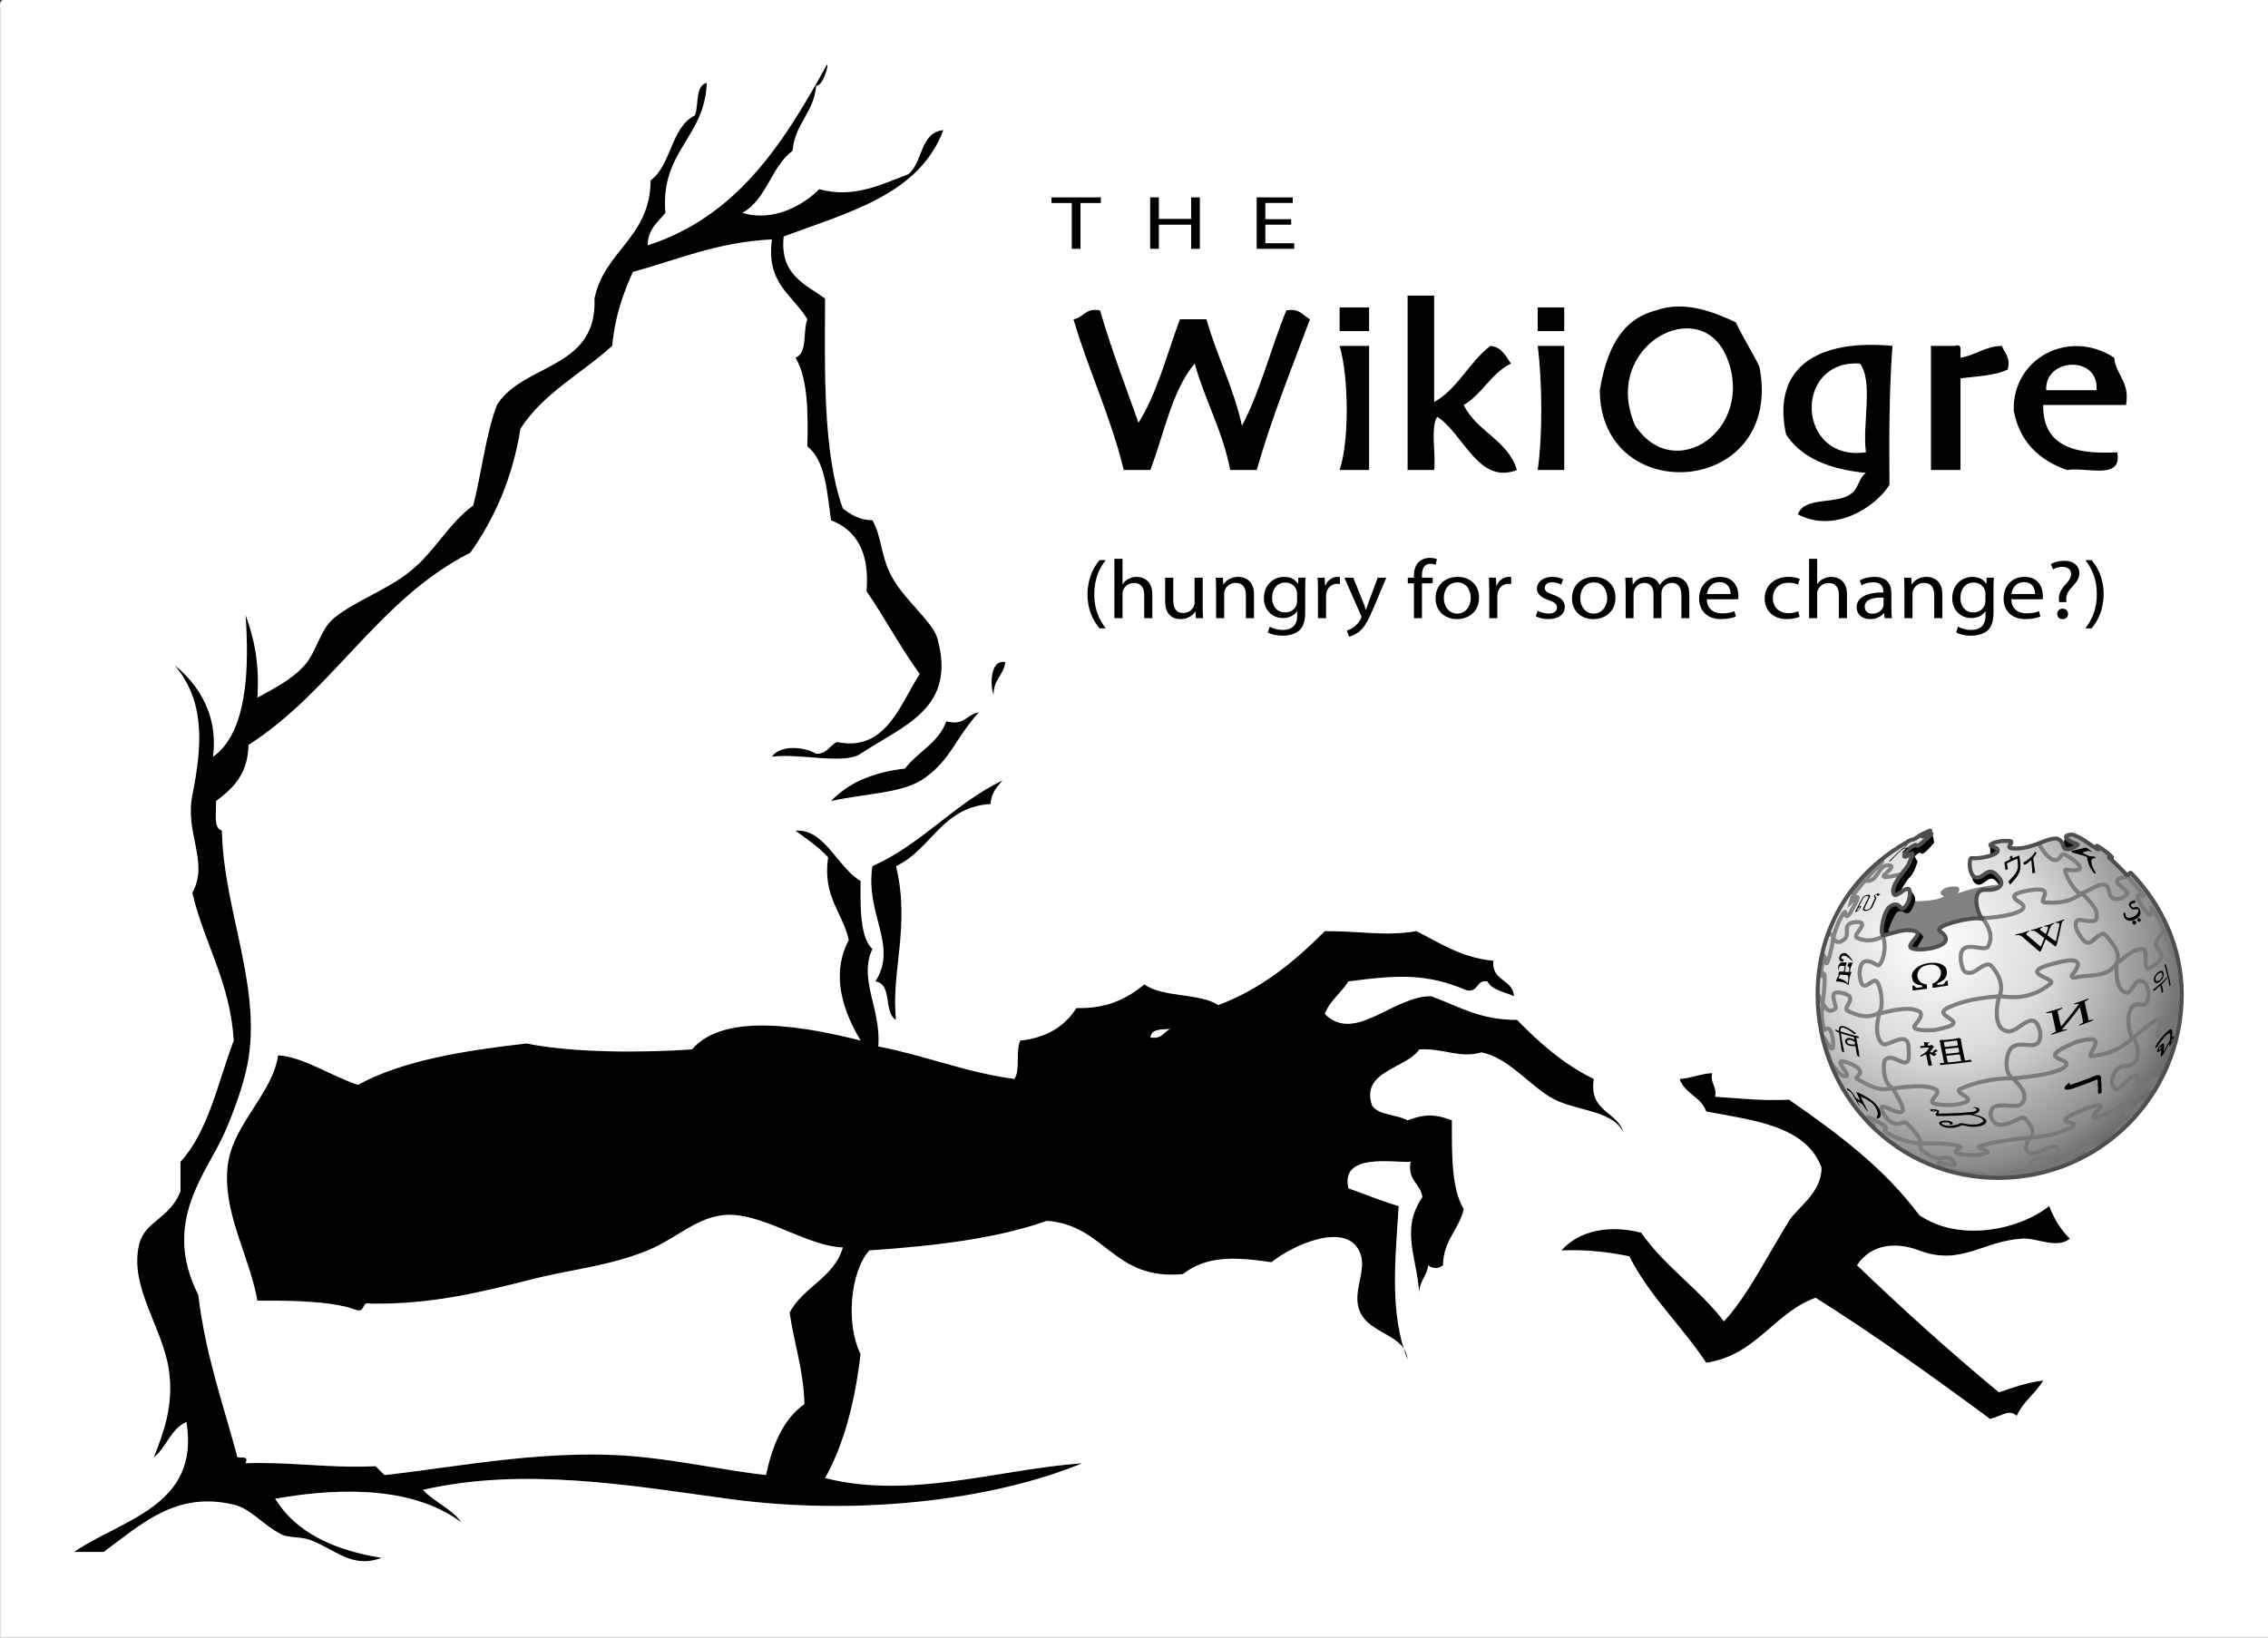 <?xml version="1.0" encoding="utf-8"?>
<!DOCTYPE svg PUBLIC "-//W3C//DTD SVG 1.1//EN" "http://www.w3.org/Graphics/SVG/1.1/DTD/svg11.dtd">
<svg version="1.1" xmlns="http://www.w3.org/2000/svg" xmlns:xlink="http://www.w3.org/1999/xlink" x="0px" y="0px"
	 viewBox="0 0 561.873 405.814" enable-background="new 0 0 561.873 405.814"
	 xml:space="preserve">
<rect x="0" y="0" width="561.873" height="405.814" fill="#333333" stroke="none"/>
<g id="Layer_1">
	<path fill="none" d="M304.953,107.211"/>
	<path fill="none" d="M290.787,77.044"/>
	<g>
		<path fill-rule="evenodd" clip-rule="evenodd" d="M348.71,73.251c2.197,0,4.395,0,6.593,0c0,8.791,0,17.581,0,26.371
			c5.926-3.352,8.648-9.909,13.917-13.917c2.889,0.286,3.8,2.548,5.128,4.395c-4.949,2.376-7.083,7.567-11.72,10.255
			c3.168,6.598,10.912,8.622,13.185,16.115c-9.558,3.787-13.326-9.166-19.777-13.186c-1.696,2.944-0.255,9.024-0.732,13.186
			c-2.198,0-4.396,0-6.593,0C348.71,102.064,348.71,87.658,348.71,73.251z"/>
		<path fill-rule="evenodd" clip-rule="evenodd" d="M331.863,76.182c2.441,0,4.883,0,7.324,0c0,1.954,0,3.907,0,5.86
			c-2.441,0-4.883,0-7.324,0C331.863,80.088,331.863,78.135,331.863,76.182z"/>
		<path fill-rule="evenodd" clip-rule="evenodd" d="M380.941,76.182c2.197,0,4.396,0,6.593,0c0,1.954,0,3.907,0,5.86
			c-2.197,0-4.396,0-6.593,0C380.941,80.088,380.941,78.135,380.941,76.182z"/>
		<path fill-rule="evenodd" clip-rule="evenodd" d="M410.242,76.914c7.291-2.643,14.93,0.69,19.777,2.93
			c1.818,3.799,4,7.232,5.86,10.988c6.297,32.149-39.4,35.412-39.556,5.86C397.948,87.084,401.325,79.229,410.242,76.914z
			 M427.822,88.635c-6.567-16.255-31.362-2.835-22.708,16.848C414.927,120.229,434.94,106.253,427.822,88.635z"/>
		<path fill-rule="evenodd" clip-rule="evenodd" d="M272.528,76.914c2.799,9.654,6.273,18.633,9.523,27.836
			c4.616-7.349,7.012-16.917,10.255-25.638c2.198,0,4.396,0,6.593,0c2.574,9.146,6.66,16.781,8.79,26.371
			c4.562-8.624,7.135-19.236,10.988-28.568c3.313-0.627,4.088,1.284,5.86,2.198c-4.56,12.289-9.451,24.245-13.186,37.358
			c-2.198,0-4.396,0-6.593,0c-1.895-9.826-6.244-17.197-8.79-26.371c-5.691,6.761-7.528,17.378-10.988,26.371
			c-2.197,0-4.395,0-6.593,0c-3.242-13.362-8.685-24.522-12.452-37.358C268.487,78.733,268.858,76.174,272.528,76.914z"/>
		<path fill-rule="evenodd" clip-rule="evenodd" fill="#FFFFFF" d="M405.114,105.482c-8.654-19.683,16.141-33.103,22.708-16.848
			C434.94,106.253,414.927,120.229,405.114,105.482z"/>
		<path fill-rule="evenodd" clip-rule="evenodd" d="M331.863,85.705c2.441,0,4.883,0,7.324,0c0,10.255,0,20.51,0,30.766
			c-2.441,0-4.883,0-7.324,0C334.353,109.137,334.089,93.082,331.863,85.705z"/>
		<path fill-rule="evenodd" clip-rule="evenodd" d="M380.941,85.705c2.197,0,4.396,0,6.593,0c0,10.255,0,20.51,0,30.766
			c-2.197,0-4.396,0-6.593,0C382.193,107.725,382.065,94.471,380.941,85.705z"/>
		<path fill-rule="evenodd" clip-rule="evenodd" d="M468.843,85.705c-0.812,10.909-0.844,22.597-0.732,34.428
			c-3.479,5.603-13.69,12.128-22.708,7.325c1.55-4.554,9.838-2.371,13.185-5.128c1.79-1.14,1.891-3.97,3.663-5.127
			c-8.874-0.893-15.901-3.632-19.778-9.522C438.739,90.315,451.218,84.027,468.843,85.705z M462.25,112.075
			c-0.932-6.883,1.892-17.519-1.465-21.976C444.198,89.017,445.042,114.526,462.25,112.075z"/>
		<path fill-rule="evenodd" clip-rule="evenodd" d="M478.366,85.705c1.953,0,3.906,0,5.86,0c2.203-0.738,1.298,1.632,1.465,2.93
			c3.788-0.607,5.97-2.82,10.255-2.93c0.646,1.795,2.196,2.688,1.465,5.86c-3.095,1.544-7.62,1.658-11.72,2.198
			c0,7.569,0,15.139,0,22.708c-2.441,0-4.884,0-7.325,0C478.366,106.215,478.366,95.96,478.366,85.705z"/>
		<path fill-rule="evenodd" clip-rule="evenodd" d="M526.711,100.355c-6.837,0-13.673,0-20.51,0
			c-0.172,10.183,7.719,12.303,18.313,11.72c1.426,7.042-7.642,3.59-12.453,4.395c-6.855-2.422-11.677-6.88-13.185-14.65
			c-0.396-13.122,13.77-20.497,24.905-13.185C524.207,93.093,527.715,94.468,526.711,100.355z M506.934,96.692
			c4.15,0,8.302,0,12.452,0C520.087,87.961,506.489,88.616,506.934,96.692z"/>
		<path fill-rule="evenodd" clip-rule="evenodd" fill="#FFFFFF" d="M460.786,90.1c3.356,4.457,0.533,15.093,1.465,21.976
			C445.042,114.526,444.198,89.017,460.786,90.1z"/>
		<path fill-rule="evenodd" clip-rule="evenodd" fill="#FFFFFF" d="M519.386,96.692c-4.15,0-8.302,0-12.452,0
			C506.489,88.616,520.087,87.961,519.386,96.692z"/>
		<path fill-rule="evenodd" clip-rule="evenodd" d="M249.088,164.084c-0.469,3.193-2.973,4.352-2.93,8.058
			C245.356,170.574,245.029,163.224,249.088,164.084z"/>
		<path fill-rule="evenodd" clip-rule="evenodd" d="M242.495,176.537c-5.825,6.396-6.722,11.349-13.185,16.115
			c-5.485,4.045-14.505,3.844-23.44,5.86c4.273-4.517,10.402-7.178,18.313-8.058c3.164-4.162,8.32-6.33,10.255-11.72
			C239.077,179.955,239.455,176.915,242.495,176.537z"/>
		<path fill-rule="evenodd" clip-rule="evenodd" fill="#FFFFFF" d="M290.109,254.916c-1.746,0.695-2.173,2.711-5.128,2.197
			C285.109,254.8,287.878,255.127,290.109,254.916z"/>
		<path fill-rule="evenodd" clip-rule="evenodd" d="M424.16,265.903c-0.52,2.717,1.251,3.144,0.732,5.86
			c5.966,0.383,11.618,1.079,18.313,0.732c11.98,8.286,23.599,16.935,32.231,28.568c9.505,6.626,24.187,4.06,32.23-2.197
			c1.22,3.175,2.884,5.906,5.128,8.058c-3.189,2.676-8.133-0.206-11.721,0c-9.859,0.565-15.268,6.865-25.638,2.93
			c-5.549-2.105-11.775-1.742-15.384,3.663c11.332,10.888,22.992,21.447,35.161,31.498c3.468-1.172,6.837-2.441,10.988-2.931
			c-1.913,3.215-5.013,5.243-6.593,8.791c-1.874-1.803-3.559-0.021-6.593,0.732c-14.043-10.375-28.251-20.585-43.219-30.033
			c-10.518,3.888-14.604,14.208-27.103,16.115c-6.008-9.131-13.961-16.317-19.046-26.371c-5.047-1.058-10.502-1.707-16.848-1.465
			c4.394-4.92,11.9-6.425,19.777-4.395c5.818,8.344,14.386,13.938,20.511,21.975c5.752-6.128,10.904-16.541,16.115-24.905
			c2.065-3.314,8.071-6.894,8.058-13.186c-3.822-10.339-16.634-11.689-28.567-13.917c-1.232-3.651-5.364-4.403-6.593-8.059
			C419.068,267.16,421.193,266.111,424.16,265.903z"/>
		<path fill-rule="evenodd" clip-rule="evenodd" d="M204.404,16.848c1.532-3.381-0.135,4.547-2.197,4.396
			c-0.587,6.738-5.274,9.376-5.86,16.115c-5.317,3.961-6.425,12.132-12.453,15.383c7.716,2.337,15.169-1.917,19.045-5.86
			c8.692,2.394,15.731-1.364,21.976-3.662c3.784-2.809,2.852-10.333,8.79-10.988c-5.967,16.009-23.551,20.4-39.556,26.371
			c-0.989,9.535,5.323,11.77,10.255,15.383c-0.034,17.124-0.657,37.908,4.395,52.008c1.94,1.479,3.997,2.84,7.325,2.93
			c2.305,4.012,1.972,8.164,4.395,13.186c2.992,6.199,10.529,11.806,11.721,16.115c4.823,17.448-8.501,21.555-19.045,28.568
			c-4.167,2.771-14.987-0.196-21.976,0.732c2.032-3.014,7.992-2.543,10.988-0.732c2.696,0.011,3.312-2.061,5.127-2.93
			c12.22,2.579,15.728-9.579,20.51-16.848c-4.733-6.499-8.611-13.853-13.185-20.51c0.798-9.588-2.454-15.126-8.79-17.581
			c-1.012-7.045-1.359-14.756-5.86-18.313c0.184-8.485,0.136-16.74-2.93-21.975c3.028-1.124,1.757-6.545,2.93-9.523
			c-3.549-5.974-10.29-8.755-8.79-19.778c-13.508,0.653-23.302,5.022-34.428,8.058c-2.439,5.375-4.474,11.153-5.128,18.313
			c-7.536,6.871-17.08,11.732-22.708,20.51c-2.02,12.386-6.466,22.347-12.453,30.766c-22.716,11.468-34.072,34.296-54.939,47.614
			c-0.114,7.211-3.851,10.799-8.058,13.918c0.165,2.765-0.769,6.628,1.465,7.325c0.408,20.479,10.774,40.311,5.86,60.066
			c-1.126,4.526-3.096,10.031-5.127,14.65c-4.455,10.129-15.761,22.207-6.593,40.289c1.747,14.612,6.035,26.684,9.523,39.556
			c-0.291,1.755,3.336-0.406,2.197,2.197c11.386-0.397,20.683,1.293,32.231,0.732c0.715,0.75,1.448,1.482,2.197,2.197
			c18.944-2.078,41.758-6.878,64.461-4.395c10.533,1.152,20.425,3.294,30.033,4.395c1.618-7.416,4.22-13.849,9.523-17.58
			c-0.209-8.581-2.584-14.996-3.663-22.708c3.39-6.377,10.972-8.562,13.185-16.115c-8.458-0.29-18.27-7.499-27.103-8.058
			c-8.209-0.52-13.562,5.671-21.243,8.79c-9.892,4.017-19.697,4.786-29.301,7.325c-12.109,3.03-24.176,6.102-39.556,5.86
			c-2.257-0.548-0.893,2.525-3.663,1.465c-6.167-2.297-18.063-2.225-24.173-2.197c-1.985-11.259-8.803-22.09-7.325-33.696
			c1.278-10.038,11.13-17.675,12.453-27.103c5.922,0.261,13.313,5.187,19.778,7.325c11.226-6.111,26.207-8.466,41.754-10.256
			c11.738,2.334,28.377,2.319,41.021,1.465c8.152-9.746,29.826-5.212,41.754-2.197c-4.235-7.115-7.524-16.172-2.93-24.905
			c-1.553-6.993-6.513-10.58-5.128-20.511c-2.31-2.573-5.281-4.486-8.058-6.593c7.187-0.588,10.388,9.142,16.116,12.453
			c0.063,4.272-0.537,13.732,2.93,16.848c-3.493,7.685,2.212,14.794,1.465,24.173c11.672,2.246,21.445,6.391,33.696,8.058
			c1.522-2.14,0.272-7.053,1.465-9.522c6.639-0.687,11.066-3.584,13.918-8.058c7.792,0.224,12.66-2.479,16.848-5.86
			c4.491,3.322,13.565,2.063,18.313,5.128c10.802-4.093,18.945-10.844,26.37-18.313c8.436-0.094,14.844,1.322,22.708,0
			c5.873,2.916,11.025,6.555,19.046,7.325c-0.488,5.126,4.824,4.453,5.127,8.79c-2.34-1.078-5.403-1.434-6.593-3.663
			c-2.904-0.463-2.098,2.785-5.127,2.198c-10.132-4.266-17.134-3.791-29.301-2.198c-1.771,2.868-4.58,4.699-5.86,8.058
			c7.376,7.448,16.979-4.495,26.37-4.395c6.617,2.418,12.124,5.944,21.243,5.859c5.564,5.668,11.485,10.979,19.046,14.65
			c-1.327,8.165,5.731,7.942,7.325,13.186c-3.113-5.867-12.366-5.061-18.313-8.79c-5.675-3.559-10.337-9.628-16.848-10.987
			c-5.452,1.596-9.213-1.055-15.383-0.733c-3.29,4.832-14.639,5.297-11.72,13.918c1.681,2.471,6.143,2.159,8.79,3.663
			c4.092-1.603,6.896-1.603,10.987,0c-0.002,8.304-0.187,16.79,2.931,21.976c-1.17,5.179-5.05,7.647-5.128,13.918
			c-0.963,0.939-2.7,0.939-3.663,0c-0.367,3.05-2.67,4.166-2.197,8.058c-0.19-9.252-5.03-16.637,0.732-24.906
			c-0.448-3.458-3.744-4.068-2.93-8.79c-4.063,0.343-17.494-2.362-15.383,6.593c4.169,1.446,8.101,3.132,12.452,4.396
			c-0.943,14.372-2.208,26.661,2.198,38.091c-0.555-6.264-9.194-6.316-11.721-11.721c-2.31-4.941,1.731-10.106,0-14.65
			c-3.199-8.396-17.236-1.775-21.976,2.197c-9.103-1.333-15.925-1.688-21.976,2.931c-17.313,1.687-19.12-12.134-33.695-13.186
			c-12.62,4.473-27.966,6.219-43.951,7.325c-4.708,5.047-5.944,18.305-2.197,25.638c-1.357,11.828-4.072,22.3-8.791,30.767
			c21.092,5.385,42.796-2.182,63.729-3.663c-22.729,9.316-56.108,13.139-87.902,8.79c-23.638-3.233-50.598-7.959-75.449-2.197
			c2.806,3.054,7.105,4.614,9.522,8.058c-11.179-8.405-28.396-9.012-46.148-5.86c5.232,8.441,14.609,12.738,26.371,14.65
			c-7.329,2.765-11.484-2.098-17.581-4.395c-2.452-0.925-5.448-0.488-7.325-1.466c-4.714-2.453-7.436-6.308-11.72-7.325
			c-14.346-3.405-22.783,4.826-32.23,11.721c-2.442,0-4.883,0-7.325,0c11.733-8.084,31.281-11.299,27.835-32.23
			c-3.869,1.747-4.94,6.291-8.058,8.79c2.206-5.79,5.096-12.821,3.663-21.976c-1.631-10.422-9.822-20.394-7.325-30.766
			c1.431-5.943,7.474-6.181,10.255-13.186c0-2.441,0-4.883,0-7.325c6.892-7.514,9.238-19.574,13.185-30.033
			c-0.918-14.708-7.31-23.944-10.255-36.626c4.191-7.597-1.894-14.662,0-24.173c2.505-12.583,3.167-23.225-4.396-32.23
			c4.333,3.485,11.054,10.918,9.523,22.708c8.509-6.018,8.995-21.881,8.058-35.161c2.123,5.691,3.512,12.115,2.93,20.511
			c4.384-2.438,8.433-4.394,11.72-8.058c2.918-3.253,3.845-8.935,7.325-11.72c5.472-4.38,13.354-7.01,19.045-11.72
			c6.217-5.146,9.241-11.656,15.383-16.116c2.083-8.172,3.063-17.448,5.86-24.905c6.465-10.383,24.935-8.761,24.173-26.371
			c2.45-11.956,13.795-15.018,13.918-29.301c5.197-3.837,4.962-13.106,10.988-16.115c0.985-2.678-0.017-7.342,2.93-8.058
			c-0.47,13.691-11.525,16.798-10.255,32.23c-1.817,2.334-4.343,3.958-4.395,8.058C182.584,53.629,193.929,35.673,204.404,16.848z
			 M284.981,257.113c2.955,0.514,3.382-1.502,5.128-2.197C287.878,255.127,285.109,254.8,284.981,257.113z"/>
		<path fill-rule="evenodd" clip-rule="evenodd" d="M245.425,199.245c-12.207,0.735-14.615,11.267-23.44,15.382
			c3.607,14.953-1.304,26.251,0,38.091c-3.201-1.683-0.793-8.973-5.128-9.522c5.733-8.828-2.592-16.71-0.732-28.568
			c12.325-5.499,20.217-15.431,32.231-21.243C247.046,195.006,245.539,196.428,245.425,199.245z"/>
		<path fill-rule="evenodd" clip-rule="evenodd" fill="#FFFFFF" d="M0.765,0c187.033,0,374.078,0,561.108,0
			c0,135.273,0,270.539,0,405.814c-187.283,0-374.554,0-561.84,0c0-134.54,0-269.076,0-403.617C-0.031,1.158-0.089,0.123,0.765,0z
			 M160.454,60.799c0.052-4.099,2.578-5.724,4.395-8.058c-1.271-15.433,9.785-18.539,10.255-32.23
			c-2.947,0.715-1.945,5.38-2.93,8.058c-6.025,3.009-5.791,12.278-10.988,16.115c-0.123,14.283-11.468,17.345-13.918,29.301
			c0.762,17.609-17.708,15.987-24.173,26.371c-2.797,7.458-3.777,16.733-5.86,24.905c-6.142,4.46-9.166,10.97-15.383,16.116
			c-5.691,4.71-13.573,7.34-19.045,11.72c-3.48,2.785-4.407,8.467-7.325,11.72c-3.288,3.664-7.336,5.62-11.72,8.058
			c0.582-8.396-0.808-14.82-2.93-20.511c0.938,13.28,0.451,29.144-8.058,35.161c1.531-11.79-5.189-19.223-9.523-22.708
			c7.563,9.006,6.9,19.647,4.396,32.23c-1.894,9.511,4.191,16.576,0,24.173c2.945,12.682,9.336,21.918,10.255,36.626
			c-3.947,10.459-6.293,22.52-13.185,30.033c0,2.442,0,4.884,0,7.325c-2.781,7.005-8.825,7.242-10.255,13.186
			c-2.497,10.372,5.694,20.344,7.325,30.766c1.433,9.154-1.457,16.186-3.663,21.976c3.117-2.499,4.189-7.043,8.058-8.79
			c3.446,20.932-16.102,24.146-27.835,32.23c2.442,0,4.883,0,7.325,0c9.447-6.895,17.884-15.126,32.23-11.721
			c4.284,1.018,7.006,4.872,11.72,7.325c1.877,0.978,4.873,0.541,7.325,1.466c6.096,2.297,10.252,7.159,17.581,4.395
			c-11.761-1.912-21.139-6.209-26.371-14.65c17.753-3.151,34.97-2.545,46.148,5.86c-2.417-3.443-6.716-5.004-9.522-8.058
			c24.851-5.762,51.811-1.036,75.449,2.197c31.794,4.349,65.173,0.526,87.902-8.79c-20.933,1.481-42.637,9.048-63.729,3.663
			c4.719-8.467,7.433-18.938,8.791-30.767c-3.747-7.333-2.51-20.591,2.197-25.638c15.985-1.106,31.332-2.853,43.951-7.325
			c14.575,1.052,16.382,14.872,33.695,13.186c6.051-4.618,12.873-4.264,21.976-2.931c4.739-3.973,18.776-10.593,21.976-2.197
			c1.731,4.544-2.31,9.709,0,14.65c2.526,5.404,11.166,5.457,11.721,11.721c-4.406-11.43-3.142-23.719-2.198-38.091
			c-4.352-1.264-8.283-2.949-12.452-4.396c-2.111-8.955,11.32-6.25,15.383-6.593c-0.814,4.722,2.481,5.332,2.93,8.79
			c-5.763,8.27-0.923,15.654-0.732,24.906c-0.473-3.892,1.83-5.008,2.197-8.058c0.963,0.939,2.7,0.939,3.663,0
			c0.078-6.271,3.958-8.739,5.128-13.918c-3.117-5.186-2.933-13.672-2.931-21.976c-4.092-1.603-6.896-1.603-10.987,0
			c-2.647-1.504-7.109-1.192-8.79-3.663c-2.919-8.621,8.43-9.086,11.72-13.918c6.17-0.321,9.931,2.329,15.383,0.733
			c6.511,1.359,11.173,7.429,16.848,10.987c5.947,3.729,15.2,2.923,18.313,8.79c-1.594-5.243-8.652-5.021-7.325-13.186
			c-7.561-3.671-13.481-8.982-19.046-14.65c-9.119,0.085-14.626-3.441-21.243-5.859c-9.392-0.101-18.994,11.843-26.37,4.395
			c1.28-3.358,4.089-5.189,5.86-8.058c12.167-1.593,19.169-2.067,29.301,2.198c3.029,0.587,2.223-2.661,5.127-2.198
			c1.189,2.229,4.253,2.585,6.593,3.663c-0.303-4.337-5.615-3.664-5.127-8.79c-8.021-0.771-13.173-4.409-19.046-7.325
			c-7.864,1.322-14.272-0.094-22.708,0c-7.425,7.469-15.568,14.22-26.37,18.313c-4.748-3.065-13.822-1.806-18.313-5.128
			c-4.188,3.382-9.055,6.084-16.848,5.86c-2.852,4.474-7.279,7.371-13.918,8.058c-1.193,2.47,0.058,7.383-1.465,9.522
			c-12.25-1.667-22.023-5.812-33.696-8.058c0.747-9.379-4.958-16.488-1.465-24.173c-3.467-3.115-2.866-12.575-2.93-16.848
			c-5.728-3.312-8.929-13.041-16.116-12.453c2.777,2.106,5.748,4.02,8.058,6.593c-1.385,9.931,3.575,13.518,5.128,20.511
			c-4.594,8.733-1.305,17.79,2.93,24.905c-11.928-3.015-33.602-7.549-41.754,2.197c-12.644,0.854-29.283,0.869-41.021-1.465
			c-15.547,1.79-30.528,4.145-41.754,10.256c-6.465-2.139-13.856-7.064-19.778-7.325c-1.322,9.428-11.174,17.064-12.453,27.103
			c-1.478,11.606,5.34,22.438,7.325,33.696c6.109-0.027,18.006-0.1,24.173,2.197c2.77,1.061,1.406-2.013,3.663-1.465
			c15.38,0.241,27.447-2.83,39.556-5.86c9.604-2.539,19.409-3.309,29.301-7.325c7.681-3.119,13.034-9.31,21.243-8.79
			c8.833,0.559,18.646,7.768,27.103,8.058c-2.213,7.554-9.795,9.738-13.185,16.115c1.079,7.712,3.454,14.127,3.663,22.708
			c-5.303,3.731-7.905,10.164-9.523,17.58c-9.608-1.101-19.5-3.242-30.033-4.395c-22.704-2.483-45.517,2.316-64.461,4.395
			c-0.75-0.715-1.482-1.447-2.197-2.197c-11.548,0.561-20.845-1.13-32.231-0.732c1.139-2.604-2.488-0.442-2.197-2.197
			c-3.488-12.872-7.776-24.943-9.523-39.556c-9.168-18.082,2.138-30.16,6.593-40.289c2.031-4.619,4.001-10.124,5.127-14.65
			c4.914-19.756-5.452-39.588-5.86-60.066c-2.234-0.696-1.3-4.56-1.465-7.325c4.207-3.119,7.944-6.707,8.058-13.918
			c20.867-13.318,32.223-36.146,54.939-47.614c5.987-8.419,10.433-18.379,12.453-30.766c5.628-8.778,15.172-13.64,22.708-20.51
			c0.654-7.16,2.689-12.938,5.128-18.313c11.126-3.036,20.92-7.404,34.428-8.058c-1.5,11.022,5.241,13.804,8.79,19.778
			c-1.173,2.978,0.098,8.399-2.93,9.523c3.066,5.235,3.114,13.49,2.93,21.975c4.501,3.557,4.848,11.268,5.86,18.313
			c6.336,2.454,9.588,7.992,8.79,17.581c4.574,6.658,8.452,14.011,13.185,20.51c-4.782,7.269-8.291,19.427-20.51,16.848
			c-1.816,0.87-2.431,2.941-5.127,2.93c-2.996-1.811-8.956-2.281-10.988,0.732c6.989-0.929,17.809,2.039,21.976-0.732
			c10.544-7.014,23.868-11.12,19.045-28.568c-1.191-4.31-8.729-9.917-11.721-16.115c-2.423-5.021-2.09-9.174-4.395-13.186
			c-3.328-0.09-5.385-1.452-7.325-2.93c-5.052-14.101-4.429-34.884-4.395-52.008c-4.933-3.613-11.244-5.848-10.255-15.383
			c16.005-5.971,33.589-10.362,39.556-26.371c-5.938,0.655-5.006,8.18-8.79,10.988c-6.244,2.298-13.283,6.056-21.976,3.662
			c-3.876,3.943-11.329,8.198-19.045,5.86c6.028-3.251,7.136-11.421,12.453-15.383c0.586-6.739,5.273-9.377,5.86-16.115
			c2.063,0.152,3.729-7.777,2.197-4.396C193.929,35.673,182.584,53.629,160.454,60.799z M348.71,116.47c2.197,0,4.395,0,6.593,0
			c0.478-4.161-0.964-10.242,0.732-13.186c6.451,4.02,10.22,16.973,19.777,13.186c-2.272-7.494-10.017-9.517-13.185-16.115
			c4.637-2.688,6.771-7.879,11.72-10.255c-1.328-1.847-2.239-4.109-5.128-4.395c-5.269,4.009-7.991,10.565-13.917,13.917
			c0-8.79,0-17.58,0-26.371c-2.198,0-4.396,0-6.593,0C348.71,87.658,348.71,102.064,348.71,116.47z M331.863,82.042
			c2.441,0,4.883,0,7.324,0c0-1.954,0-3.907,0-5.86c-2.441,0-4.883,0-7.324,0C331.863,78.135,331.863,80.088,331.863,82.042z
			 M380.941,82.042c2.197,0,4.396,0,6.593,0c0-1.954,0-3.907,0-5.86c-2.197,0-4.396,0-6.593,0
			C380.941,78.135,380.941,80.088,380.941,82.042z M396.324,96.692c0.155,29.552,45.853,26.289,39.556-5.86
			c-1.86-3.755-4.042-7.189-5.86-10.988c-4.848-2.24-12.486-5.573-19.777-2.93C401.325,79.229,397.948,87.084,396.324,96.692z
			 M265.936,79.112c3.768,12.836,9.21,23.997,12.452,37.358c2.198,0,4.396,0,6.593,0c3.46-8.993,5.297-19.609,10.988-26.371
			c2.546,9.174,6.896,16.544,8.79,26.371c2.197,0,4.395,0,6.593,0c3.734-13.113,8.626-25.07,13.186-37.358
			c-1.772-0.914-2.548-2.825-5.86-2.198c-3.854,9.333-6.427,19.944-10.988,28.568c-2.13-9.59-6.216-17.224-8.79-26.371
			c-2.197,0-4.395,0-6.593,0c-3.243,8.721-5.639,18.29-10.255,25.638c-3.25-9.203-6.724-18.182-9.523-27.836
			C268.858,76.174,268.487,78.733,265.936,79.112z M331.863,116.47c2.441,0,4.883,0,7.324,0c0-10.255,0-20.511,0-30.766
			c-2.441,0-4.883,0-7.324,0C334.089,93.082,334.353,109.137,331.863,116.47z M380.941,116.47c2.197,0,4.396,0,6.593,0
			c0-10.255,0-20.511,0-30.766c-2.197,0-4.396,0-6.593,0C382.065,94.471,382.193,107.725,380.941,116.47z M442.472,107.68
			c3.877,5.89,10.904,8.629,19.778,9.522c-1.772,1.158-1.873,3.987-3.663,5.127c-3.347,2.757-11.635,0.574-13.185,5.128
			c9.018,4.803,19.229-1.722,22.708-7.325c-0.111-11.831-0.079-23.519,0.732-34.428C451.218,84.027,438.739,90.315,442.472,107.68z
			 M478.366,116.47c2.441,0,4.884,0,7.325,0c0-7.569,0-15.139,0-22.708c4.1-0.54,8.625-0.654,11.72-2.198
			c0.731-3.172-0.818-4.065-1.465-5.86c-4.285,0.11-6.467,2.323-10.255,2.93c-0.167-1.298,0.738-3.668-1.465-2.93
			c-1.954,0-3.907,0-5.86,0C478.366,95.96,478.366,106.215,478.366,116.47z M523.782,88.635
			c-11.136-7.312-25.301,0.063-24.905,13.185c1.508,7.77,6.329,12.228,13.185,14.65c4.812-0.805,13.879,2.647,12.453-4.395
			c-10.594,0.583-18.484-1.538-18.313-11.72c6.837,0,13.673,0,20.51,0C527.715,94.468,524.207,93.093,523.782,88.635z
			 M246.158,172.142c-0.043-3.706,2.461-4.864,2.93-8.058C245.029,163.224,245.356,170.574,246.158,172.142z M234.438,178.734
			c-1.935,5.39-7.092,7.559-10.255,11.72c-7.91,0.88-14.04,3.541-18.313,8.058c8.935-2.016,17.955-1.815,23.44-5.86
			c6.463-4.766,7.36-9.72,13.185-16.115C239.455,176.915,239.077,179.955,234.438,178.734z M248.355,193.384
			c-12.014,5.812-19.906,15.744-32.231,21.243c-1.86,11.858,6.466,19.74,0.732,28.568c4.334,0.55,1.927,7.84,5.128,9.522
			c-1.304-11.84,3.607-23.138,0-38.091c8.825-4.115,11.234-14.647,23.44-15.382C245.539,196.428,247.046,195.006,248.355,193.384z
			 M416.102,267.368c1.229,3.655,5.36,4.407,6.593,8.059c11.934,2.228,24.745,3.578,28.567,13.917
			c0.014,6.292-5.992,9.871-8.058,13.186c-5.211,8.364-10.363,18.777-16.115,24.905c-6.125-8.037-14.692-13.631-20.511-21.975
			c-7.877-2.03-15.384-0.525-19.777,4.395c6.346-0.242,11.801,0.407,16.848,1.465c5.085,10.054,13.038,17.24,19.046,26.371
			c12.498-1.907,16.585-12.228,27.103-16.115c14.968,9.448,29.176,19.658,43.219,30.033c3.034-0.753,4.719-2.535,6.593-0.732
			c1.58-3.548,4.68-5.576,6.593-8.791c-4.151,0.489-7.521,1.759-10.988,2.931c-12.169-10.051-23.829-20.61-35.161-31.498
			c3.608-5.405,9.835-5.769,15.384-3.663c10.37,3.936,15.778-2.364,25.638-2.93c3.588-0.206,8.531,2.676,11.721,0
			c-2.244-2.151-3.908-4.883-5.128-8.058c-8.044,6.257-22.726,8.823-32.23,2.197c-8.633-11.634-20.251-20.282-32.231-28.568
			c-6.694,0.347-12.347-0.35-18.313-0.732c0.519-2.717-1.252-3.144-0.732-5.86C421.193,266.111,419.068,267.16,416.102,267.368z"/>
	</g>
</g>
<g id="Layer_3">
	<g>
		<g id="layer3">
			<path id="back" fill="#828282" d="M497.886,237.675c0.003,0.035-32.522-1.482-32.522-1.484c-0.002-0.001-1.09-11.13-1.087-10.869
				c4.03-3.253,13.757-0.836,17.389-3.258c-0.365-0.018-1.254-0.496-0.762-1.289c0.925-1.043,2.785-1.225,4.066-1.037
				c0.787,0.457,0.391,1.107-0.003,1.675c3.847-1.464,7.92-2.08,12.21-2.382L497.886,237.675L497.886,237.675z			">
<desc  id="desc6795">The back of the jigsaw globe; the lowest layer</desc>
				<title  id="title6793">Back</title>
			</path>
			<path id="darkshadow" fill="#050505" d="M473.069,220.327c0.361,0.493,0.733,0.979,1.109,1.462
				c0.282,0.505,0.35,1.105,0.258,1.67c-0.248,0.714-0.537,1.417-0.906,2.077c-0.717,1.106-1.354,0.887-2.364,0.246
				c-0.415,0.025-0.892,0-1.23,0.28c-0.927,1.262-1.501,2.683-1.989,4.172c-0.088,0.37-0.171,2.588-0.171,2.594
				c-0.004-0.006-2.261-0.237-2.303-0.245c-0.233-4.399,0.422-5.249,2.545-8.298C469.129,223.344,473.056,220.335,473.069,220.327z
				 M474.617,230.672c0.397,0.075,1.674,0.658,1.84,1.581c-0.67,1.292-1.47,1.93-1.663,3.439c-0.009-0.008-3.246-1.174-3.269-1.123
				C471.568,234.64,474.422,231.042,474.617,230.672L474.617,230.672z M495.551,215.152c0,0.023,0.558,5.214,0.539,5.236
				c-0.107-0.102-0.965-1.264-1.06-1.374c-0.093-0.11-0.176-0.229-0.263-0.343c-0.334-0.477-0.839-0.93-1.451-0.947
				c-0.598,0.043-1.073,0.452-1.528,0.799c-0.259,0.218-0.58,0.33-0.854,0.523c-0.328,0.148-0.71,0.272-1.063,0.137
				c-0.592-0.214-1.087-0.739-1.236-1.349c-0.052-0.456-0.652-2.224-0.576-2.689C488.087,215.164,495.556,215.154,495.551,215.152
				L495.551,215.152z M492.984,209.448c-0.003-0.006,2.786,0.38,2.785,0.33c0.001,0.006-0.64,2.975-0.66,2.94
				c-0.079-0.066-1.515-0.927-2.046-1.14C493.042,210.885,493.054,210.14,492.984,209.448z M478.578,206.479
				c0.394,0.651,0.461,1.574,0.594,2.328c-0.858,0.957-1.623,2.043-2.752,2.705c-0.277,0.159-0.54-0.071-0.742-0.24
				c-0.538,0.165-0.955,0.574-1.355,0.949c0.219,0.447,0.515,0.853,0.755,1.29c-0.47,1.256-0.835,2.606-1.735,3.641
				c-0.247,0.339-0.608,0.572-0.828,0.931c-0.469,0.704-0.95,1.405-1.329,2.163c-0.127,0.246-0.714,1.319-0.814,1.579
				c-1.049,1.041-2.852,0.768-3.4-0.326c0.254-0.674,3.471-10.852,7.448-12.398C475.384,209.658,477.681,207.213,478.578,206.479z
				 M477.907,205.949c0.063-0.012,0.404-0.085,0.466-0.098l0.172,0.713c-0.159,0.132-0.544,0.242-0.727,0.338
				c-0.524,0.292-1.126,0.387-1.72,0.345l0.069-0.161c0.521-0.364,1.095-0.648,1.676-0.905c0.01-0.024,0.03-0.071,0.041-0.097
				c-0.019-0.028-0.057-0.087-0.074-0.117C477.833,205.963,477.881,205.953,477.907,205.949z M519.112,210.143
				c0.008-0.007,0.18-0.596,0.262-0.684c0.104,0.097,0.644,0.779,0.736,0.887c-0.015,0.061-0.184,0.248-0.197,0.309
				c-0.157-0.023-0.473-0.251-0.631-0.264C519.279,210.337,519.115,210.197,519.112,210.143z M511.734,207.156
				c0.736,0.588,1.773,0.903,2.6,1.324c0.194,0.118,0.727,0.732,0.745,0.987c-0.072,0.322-0.757,0.406-1.022,0.556
				c-1.09,0.682-2.051,0.339-2.995-0.744L511.734,207.156z			">
<title  id="title6791">Dark shadow</title>
			</path>
			
				<radialGradient id="globe_1_" cx="444.526" cy="346.405" r="56.779" gradientTransform="matrix(0.883 0.776 0.713 -0.811 -160.708 169.251)" gradientUnits="userSpaceOnUse">
				<stop  offset="0" style="stop-color:#FFFFFF"/>
				<stop  offset="0.451" style="stop-color:#DADADA"/>
				<stop  offset="0.648" style="stop-color:#B6B6B6"/>
				<stop  offset="0.866" style="stop-color:#8D8D8D"/>
				<stop  offset="1" style="stop-color:#646464"/>
			</radialGradient>
			<path id="globe" fill="url(#globe_1_)" d="M540.507,246.44c0,25.099-20.346,45.443-45.444,45.443
				c-25.097,0-44.768-20.345-44.768-45.443c0-16.968,8.919-30.236,22.202-37.789c0.301-0.171,0.641-0.497,1.058-0.538
				c0.982-0.096,1.271-0.753,2.892-1.552c0.461-0.228,2.324-1.012,1.709-0.658c-4.374,2.531-0.15,0.829,0.238,0.675
				c0.679-0.268-1.758,1.948-3.146,2.995c-0.282,0.214-0.514-0.354-0.831-0.19c-0.993,0.514-1.266,0.732-1.772,1.296
				c-0.669,0.745-1.298,1.625-0.669,1.645c0.327,0.012,1.86-1.095,1.846-0.765c-0.026,0.628-0.753,1.901-0.932,2.534
				c-0.265,0.943-4.696,5.203-3.766,7.383c0.685,1.6,4.404-3.851,4.015,0.432c-0.171,1.875-1.255,3.087-1.76,3.232
				c-0.678,0.195-0.934-1.979-3.141-0.504c-1.542,1.03-2.595,6.511-1.73,7.106c0.27,0.186,4.06-1.278,6.004-1.253
				c5.754,0.07-0.064,3.04,0.823,4.274c1.026,1.427,12.827-0.17,7.258-4.032c-1.768-1.225,7.663-3.68,10.179-3.082
				c0.367,0.087,0.381-0.017,0.365-0.027c-1.246-0.929-2.94-7.264,0.592-7.123c4.124,0.166,4.635-1.532,3.625-2.851
				c-1.823-2.384-2.728-1.769-4.075-0.771c-3.625,2.681-3.672-4.361-2.872-4.256c2.771,0.366,9.758-1.497,4.839-3.034
				c-0.738-0.229,1.363-1.457,4.67-1.175c1.266,0.109-1.099,1.582,0.364,1.779c6.214,0.839,11.682-5.45,12.906-0.436
				c0.431,1.758,3.929-0.345,3.545-0.491c-5.423-2.074-1.802-2.721-0.853-2.312c2.949,1.276,3.387,2.146,5.726,3.419
				c0.979,0.533-0.79-1.26,0.129-0.679c1.256,0.796,2.541,1.659,3.496,2.722c0.26,0.408-1.01-0.194-0.717,0.122
				c1.555,1.254,2.982,2.905,4.386,4.276c0.359,0.35,0.714-0.838,1.061-0.476C535.573,224.258,540.507,234.816,540.507,246.44z			">
<desc  id="desc6803">Globe outline and fill</desc>
				<title  id="title6801">Globe</title>
			</path>
		</g>
		<g id="layer1">
			<radialGradient id="path10171_1_" cx="213.822" cy="46.779" r="615.019" gradientUnits="userSpaceOnUse">
				<stop  offset="0" style="stop-color:#B1B1B1"/>
				<stop  offset="1" style="stop-color:#545454"/>
			</radialGradient>
			<path id="path10171" fill="none" stroke="url(#path10171_1_)" d="M540.083,252.074c-0.669-0.347-1.574,4.813-0.824,4.337
				 M458.491,221.111c0.387,0.44,1.39-1.279,2.284-2.616c0.364-0.349,0.866-0.781,1.199-0.317c7.629-8.004,2.811-3.492,3.2-4.217
				 M452.824,231.646c0.919-0.337,1.408,0.037,1.351,1.033c0.377-2.729,2.49-6.688,2.867-6.699c0.308,2.189,1.216,0.517,2.134-1.201
				c2.198-3.87,0.389-2.341-0.634-1.299c0.455-2.026,2.153-3.579,3.423-5.28c3.165,0.753,3.325-3.654,5.544-3.787
				c4.368-0.004-6.328,4.586,3.267,2.266 M520.696,283.79l-2.951,1.268c-2.641,1.127,4.593-3.079-2.399,0.059
				c-6.616,2.762,0.1,0.956-2.768,2.234c-0.949,0.504-4.291,1.904-8.708,2.44c2.552,0.106,2.379,0.396,0.491,0.967 M534.408,268.901
				c-0.545,0.533-0.538,0.484-1.489,1.063c-0.435,0.209,1.819-3.093,1.225-2.781c-2.953,2.447-5.104,4.361-5.751,4.809
				c-1.298,2.289-1.631,3.945-1.462,4.103c0.607,0.661,5.455-5.48,3.159-1.462c-1.482,2.696-3.15,2.854-3.535,3.347
				c-3.724,3.949-1.771,2.661-2.381,3.219 M528.446,257.114c-2.293,2.16-5.112,4.092-10.435,4.567
				c-1.206-0.313,5.244-6.025-3.5-3.534c-10.533,4.362-2.392,3.832-2.6,5.567c0.161,0.035,0.213,2.334-13.101,3.499
				c-4.69-0.135-9.446,0.974-13.302,2.668c-1.606,1.34,6.565,2.673-1.567,3.935c-10.965,0.232-0.622-2.931-5.199-4.201
				c-1.258-0.341-3.035-0.816-9.701,0.099c-1.622-0.178-2.63,1.439-8.834-2.3c-1.46-0.521,3.021-1.45-1.333-3.633
				c-6.118-2.627-0.714,2.142-1.301,2.767c-1.111,0.59-2.457-0.987-3.941-3.142c-0.441-1.828-1.408-3.554-1.292-5.492
				c0.99,1.452,2.192,3.745,1.733-0.6c-0.688-3.229-1.332-2.472-2.021-2.164c-0.974-1.924-0.759-4.331-0.508-6.499
				c0.817,1.086,1.386,2.558,3.085,1.362c0.293-0.206,0.176-0.384,0.144-0.531c-0.423-1.925-1.677-4.198,1.577-3.406
				c4.582,0.901-0.239,3.68,1.401,4.393c2.432,1.218,4.876,2.015,7.555,0.603c1.653-0.821,0.661-7.646-0.666-8.024
				c-1.374-0.304-3.483,3.953-3.967-1.867c0.124-0.184-0.227-5.061,4.333-2.033c0.722,0.823,2.745-3.277,1.5-7.168
				c-2.262,1.388-4.852,1.253-6.541,0.376c-0.26-0.246-0.104-0.768,0.092-1.04c1.27-1.769,2.207-2.945-0.384-2.835
				c-3.866,0.425-0.783,3.123-3.067,4.5c-1.278,0.94-1.919,0.242-2.442-0.349c-0.193,1.571-0.646,3.039-0.958,4.482
				c-1.064,3.394-0.818,0.383-1.148-0.066c-0.843,1.908-0.875,3.767-0.938,5.173c1.24-3.08,1.093,1.458,0.412,6.372l-1.161-2.11
				 M505.08,209.078c2.362,4.247,4.191,4.455,4.943,3.745c0.867-0.821,0.488-2.23,3.943,0.498c3.175,2.614,0.045,2.541-2.239,2.145
				c-0.6,0.441,2.438,6.274,3.961,5.894c2.789,2.452,4.464,4.72,3.536,6.553c-0.77,0.929-3.926-0.296-4.55,0.161
				c-0.994,0.73-0.176,2.534,0.466,3.506c2.702,4.502,3.384,0.188,5.995-0.219c0.566,0.361,1.505,1.524,2.226,2.508
				c0.996,1.36,1.669,2.741,1.189,4.463c-2.433,4.25-6.493,2.944-10.419,3.913c-0.786,0.145-1.046-0.329-0.814-0.608
				c3.378-4.091,0.418-4.18-4.019-2.998c-10.57,2.604,0.596,3.703-1.318,5.113c-5.755,4.86-11.972,2.925-12.629,3.154
				c1.617-4.052-2.075-7.598-2.246-7.772c-1.424-0.726-3.47,1.637-4.593,1.858c-1.954,0.385-2.303-0.491-2.73-2.872
				c-0.634-6.094,5.525-2.063,6.696-3.475c1.405-2.562,0.358-4.834-1.32-7.16c2.984,0.034,12.747-1.308,9.537-3.671
				c-2.674-1.579-2.384-2.444,2.139-3.203c7.22-1.129,1.456,2.997,3.869,2.987c3.707,0.38,6.534-0.409,8.82-2.074l4.39-2.179
				c4.372-1.126,0.692,4.402,5.634,3.267c3.397-1.751-0.165-2.315-1.101-4.066c0.314-1.398,1.853-0.834,2.5-1.483
				c1.4,1.524,2.99,3.348,4.367,5.116c-2.899-1.245-1.452,0.844-0.7,2.401c2.159,3.088,2.851,2.438,2.267-0.067l3.534,6.2
				c-1.32,0.819-2.147,2.227-2.4,3.4c1.368,2.563,2.549,2.454,0.466,4.467c-4.806,4.278-1.793-2.574-3.533-3.433
				c-2.737-0.082-4.435,2.177-6.534,3.533c-0.384,5.504,0.902,6.978,2.635,7.366c1.538-0.689,1.655-3.16,3.232-2.999
				c2.861,0.179,2.451,7.097,0,5.834c-4.825-0.683-2.512,9.604-1.699,8.167c2.245-1.671,4.954-4.386,6.567-4.634
				c1.865-0.653-3.447,7.513,1.9,2.667c1.529-2.017,2.023-3.055,0.815-4.117c-0.383-0.254,1.715-3.481,1.984-5.379
				c0.053-1.167-0.361-3.831-0.566-6.172l0.216,0.216c-0.08-1.159-0.064-3.396-1.267-5.032c-0.008,0.217,0.356,1.511,0.301,1.982
				c-0.95-1.565-1.731-3.9-2.117-5.833 M528.42,257.131c1.588,1.967,2.391,7.233-2.413,7.088c-2.074,0.09-3.981,4.426-1.886,5.61
				c0.369,0.797,4.759-4.294,5.024-3.259c0.171-0.254,1.327,2.406-0.24,4.75c-2.524,3.026-9.764,5.96-10.027,5.58
				c-1.098-0.857,2.586-2.418,1.375-2.979c-0.234-0.486-5.325,1.229-8.314,3.114c-1.746,1.563,4.692,0.778,0.565,2.648
				c-3.946,1.729-6.338,1.83-9.431,2.28c-1.118,1.108-1.754,3.249-0.26,3.781c2.472,0.758,7.212-3.934,7.111-0.129
				c-0.166,1.693-4.305,0.564-6.519,2.168c-0.622,1.101-0.871,1.957,0.495,1.996l-9.004,1.321c1.779,0.651-0.819,0.718-1.553,0.609
				c-5.825-0.396-1.496-0.469-2.149-0.722c-3.038-0.181-6.076-0.486-9.112-1.108c-2.827-1.867-1.936-1.576-1.872-1.767
				c0.461-0.355,5.374,1.716,3.833-0.184c-1.54-2.106-2.909-0.231-5.152-1.138c-3.395-1.463-3.382-2.821-3.159-3.487
				c6.563,0.011,7.788,0.267,9.329,0.62c3.099,0.367-5.466,1.95,4.012,2.35c6.959-0.6,0.856-1.557,1.117-2.132
				c3.835-1.425,11.116-2.11,12.886-2.205c1.616-1.589-1.438-5.376-2.103-5.032c-3.261,1.448-6.465,3.342-7.745-0.173
				c-0.756-4.864,6.103-1.563,7.574-3.188c1.548-1.784,0.571-3.748-2.159-6.364c-2.021-1.024-1.919-5.426-0.471-7.4
				c2.671-2.582,7.619,1.764,7.283-3.961c-1.49-6.479-5.17-0.157-7.755-0.235c-4.313-0.229-2.89-7.283-2.404-8.723
				c-8.177,0.69-10.625,2.02-12.162,2.594c-6.187,2.551,7.527,3.622-3.82,5.774c-0.366,0.047-5.142,0.354-5.111-0.801
				c0.013-0.564,3.569-3.495,0.397-4.126c-2.291-0.796-6.021,0.113-9.005,0.85c-1.456,4.989,0.165,7.293,0.99,7.636
				c1.681,0.354,6.451-4.004,6.271,1.462c0.552,6.612-3.691,0.006-5.894,2.452c-0.251,0.018-1,5.381,1.981,6.978l1.93,3.501
				c2.893,6.513-7.567-2.687-4.133,3.033c2.74,4.198,4.94,1.169,5.601,2.066c6.183,6.318,2.522,5.187-0.9,4.234
				c-1.468-0.598-2.934-1.055-4.4-2.067c-0.804-1.033,1.843-0.327-1.767-2.434c-5.21-2.838-1.521,0.132-0.9,1.101l-1.002-0.589"/>
			<path id="path11551" fill="none" stroke="#4F4F4F" stroke-linejoin="bevel" d="M540.507,246.44
				c0,25.099-20.346,45.443-45.444,45.443c-25.097,0-44.768-20.345-44.768-45.443c0-16.968,8.919-30.236,22.202-37.789
				c0.301-0.171,0.641-0.497,1.058-0.538c0.982-0.096,1.271-0.753,2.892-1.552c0.461-0.228,2.324-1.012,1.709-0.658
				c-4.374,2.531-0.15,0.829,0.238,0.675c0.679-0.268-1.758,1.948-3.146,2.995c-0.282,0.214-0.514-0.354-0.831-0.19
				c-0.993,0.514-1.266,0.732-1.772,1.296c-0.669,0.745-1.298,1.625-0.669,1.645c0.327,0.012,1.86-1.095,1.846-0.765
				c-0.026,0.628-0.753,1.901-0.932,2.534c-0.265,0.943-4.696,5.203-3.766,7.383c0.685,1.6,4.404-3.851,4.015,0.432
				c-0.171,1.875-1.255,3.087-1.76,3.232c-0.678,0.195-0.934-1.979-3.141-0.504c-1.542,1.03-2.595,6.511-1.73,7.106
				c0.27,0.186,4.06-1.278,6.004-1.253c5.754,0.07-0.064,3.04,0.823,4.274c1.026,1.427,12.827-0.17,7.258-4.032
				c-1.768-1.225,7.663-3.68,10.179-3.082c0.367,0.087,0.381-0.017,0.365-0.027c-1.246-0.929-2.94-7.264,0.592-7.123
				c4.124,0.166,4.635-1.532,3.625-2.851c-1.823-2.384-2.728-1.769-4.075-0.771c-3.625,2.681-3.672-4.361-2.872-4.256
				c2.771,0.366,9.758-1.497,4.839-3.034c-0.738-0.229,1.363-1.457,4.67-1.175c1.266,0.109-1.099,1.582,0.364,1.779
				c6.214,0.839,11.682-5.45,12.906-0.436c0.431,1.758,3.929-0.345,3.545-0.491c-5.423-2.074-1.802-2.721-0.853-2.312
				c2.949,1.276,3.387,2.146,5.726,3.419c0.979,0.533-0.79-1.26,0.129-0.679c1.256,0.796,2.541,1.659,3.496,2.722
				c0.26,0.408-1.01-0.194-0.717,0.122c1.555,1.254,2.982,2.905,4.386,4.276c0.359,0.35,0.714-0.838,1.061-0.476
				C535.573,224.258,540.507,234.816,540.507,246.44z			">
<desc  id="desc11553">Globe outline and fill</desc>
				<title  id="title11555">Globe</title>
			</path>
			<g id="letters">
				<desc  id="desc6799">Lettering on the globe</desc>
				<title  id="title6797">Letters</title>
				<g id="g25153">
					<path id="path2579" fill="#020202" d="M472.159,209.434c0.18-0.078,0.364-0.146,0.548-0.217c-0.339,0.321-0.7,0.624-1.07,0.911
						c0.006,0.063,0.015,0.192,0.019,0.257c-0.534,0.099-0.882,0.539-1.256,0.891c-0.648,0.669-1.35,1.288-1.942,2.011
						c-0.124,0.148-0.339,0.153-0.511,0.212c0.234-0.277,0.495-0.529,0.749-0.789c0.92-0.947,1.869-1.867,2.893-2.702
						C471.794,209.835,472.036,209.686,472.159,209.434z"/>
					<path id="path2627" d="M471.75,210.207c0.316-0.099,0.638-0.178,0.965-0.223c-0.203,0.4-0.581,0.662-0.877,0.987
						c-0.109,0.109-0.218,0.218-0.326,0.328c-0.146,0.03-0.294,0.065-0.44,0.099c0.313-0.316,0.634-0.624,0.941-0.945
						c0.042-0.046,0.127-0.136,0.169-0.181c-0.153,0.062-0.302,0.067-0.444,0.017C471.741,210.27,471.747,210.227,471.75,210.207z"
						/>
				</g>
				<path id="path2635" d="M516.471,210.077c0.355-0.125,0.655,0.175,0.948,0.325c0.262,0.279,0.625,0.439,0.882,0.725
					c-0.17-0.017-0.339-0.049-0.488-0.133c-0.188-0.091-0.394-0.224-0.609-0.146c-0.445,0.114-0.89,0.231-1.327,0.37
					c0.539,0.435,1.186,0.702,1.832,0.938c0.27,0.115,0.556-0.013,0.835,0.01c0.256,0.073,0.484,0.214,0.717,0.341
					c-0.134,0.06-0.268,0.116-0.406,0.16c-0.298,0.066-0.597,0.168-0.761,0.445c-0.077,1.222,0.621,2.3,1.15,3.349
					c-0.165,0.063-0.311-0.028-0.459-0.073c-0.563-0.737-1.096-1.513-1.393-2.399c-0.179-0.496-0.266-1.021-0.334-1.545
					c-0.264-0.182-0.555-0.32-0.859-0.414c-0.37-0.092-0.732-0.208-1.101-0.301c-0.495-0.136-0.993-0.266-1.489-0.403
					c-0.208-0.049-0.355-0.212-0.502-0.356c-0.003-0.017-0.01-0.052-0.014-0.07c0.334-0.064,0.669-0.136,0.997-0.231
					c0.017-0.006,0.048-0.016,0.065-0.02C514.933,210.483,515.702,210.276,516.471,210.077L516.471,210.077z"/>
				<g id="g25175">
					<path id="path2671" d="M504.149,211.086c0.143,0.071,0.28,0.142,0.423,0.214c-0.26,0.448-0.527,0.896-0.87,1.289
						c0.146,1.154,0.288,2.312,0.463,3.46c0.046,0.375-0.422,0.361-0.672,0.331c-0.019-1.052-0.194-2.094-0.231-3.145
						c-0.024-0.017-0.07-0.054-0.095-0.072c-0.444,0.304-1.161,1.173-1.767,1.103c-0.017-0.184-0.074-0.358-0.112-0.536
						c0.909-0.487,1.7-1.097,2.387-1.874c0.031-0.044,0.092-0.133,0.122-0.178C503.931,211.491,504.044,211.291,504.149,211.086z"/>
					<path id="path2711" d="M498.57,212.68c0.006,0.008,1.605-0.713,1.665-0.675c0.125,0.805,0.313,1.607,0.293,2.427
						c-0.07,0.967,0.333,1.823-2.541,4.765c-0.121-0.254-0.276-0.492-0.476-0.693c0.992-1.204,2.039-1.849,2.376-3.437
						c0.069-0.796,0.006-1.505-0.13-2.294c-0.885,0.352-1.707,0.723-2.548,1.171c-0.006,0.63,0.203,0.76,0.187,1.386
						c-0.157,0.243-0.335,0.142-0.584,0.251c0.001-0.866-0.199-1.048-0.229-1.913c0.519-0.289,1.396-0.672,1.386-0.7
						c-0.004-0.008-0.035-0.702-0.032-0.699c0.006,0.003,0.584-0.266,0.589-0.26C498.533,212.021,498.578,212.685,498.57,212.68
						L498.57,212.68z"/>
				</g>
				<path id="path3063" fill="#020202" d="M464.99,221.486c0.207-0.165,0.447-0.188,0.555,0.102c0.09-0.002,0.271-0.002,0.359-0.005
					c-0.22,0.181-0.479,0.303-0.73,0.43c-0.097-0.114-0.192-0.229-0.29-0.343c-0.096,0.056-0.284,0.167-0.381,0.224
					c0.102,0.245,0.275,0.465,0.329,0.728c-0.33,0.714-0.644,1.437-0.968,2.153c-0.212,0.474-0.726,0.654-1.159,0.863
					c-0.221,0.009-0.444,0.031-0.648,0.127c-0.18-0.07-0.355-0.144-0.529-0.223c0.004-0.111,0.013-0.336,0.019-0.446
					c0.127-0.247,0.247-0.496,0.364-0.749c0.064-0.125,0.127-0.253,0.19-0.378c0.229-0.665,0.781-1.222,0.811-1.94
					c-0.582-0.109-1.181,0.17-1.412,0.726c-0.312,0.609-0.661,1.202-0.948,1.825c0.016,0.052,0.05,0.15,0.065,0.201
					c-0.263,0.231-0.476,0.506-0.602,0.838c0.418-0.016,0.594-0.422,0.738-0.751c-0.03-0.054-0.088-0.162-0.117-0.217
					c0.14-0.127,0.298-0.161,0.479-0.102c-0.225,0.62-0.69,1.136-1.273,1.441c-0.096,0.048-0.179-0.068-0.261-0.103
					c0.066-0.096,0.133-0.193,0.199-0.289c0.086-0.192,0.181-0.381,0.276-0.567c0.378-0.806,0.83-1.573,1.239-2.362
					c0.29-0.601,0.978-0.897,1.609-0.959c0.208-0.006,0.34,0.155,0.472,0.29c-0.467,1.062-1.071,2.062-1.489,3.144
					c0.009,0.442,0.579,0.253,0.865,0.277c0.185-0.125,0.368-0.252,0.552-0.376c0.164-0.245,0.298-0.511,0.411-0.784
					c0.103-0.223,0.198-0.449,0.293-0.675c0.146-0.34,0.302-0.676,0.498-0.987c-0.077-0.139-0.155-0.276-0.235-0.412
					c-0.002-0.063-0.004-0.189-0.006-0.251C464.49,221.762,464.741,221.625,464.99,221.486L464.99,221.486z"/>
				<path id="path3283" d="M509.736,228.369c0.64-0.08,1.18-0.49,1.814-0.564c-0.141,0.284-0.502,0.345-0.654,0.615
					c-0.203,0.363-0.234,0.788-0.318,1.188c-0.322,1.539-0.666,3.074-1.08,4.593c-0.023,0.166-0.144,0.335-0.333,0.305
					c-0.672-0.52-1.355-1.02-2.023-1.543c-0.104-0.089-0.236-0.128-0.364-0.17c-0.178,0.5-0.391,0.987-0.589,1.481
					c-0.27,0.521-0.36,1.164-0.812,1.573c-0.707-0.497-1.326-1.112-1.994-1.661c-0.467-0.396-0.921-0.807-1.393-1.196
					c-0.514-0.415-0.951-0.958-1.577-1.208c-0.376-0.111-0.772-0.037-1.153-0.009c-0.004-0.042-0.011-0.132-0.016-0.175
					c1.053-0.257,2.111-0.501,3.123-0.892c0.12-0.028,0.241-0.051,0.362-0.073c0.005,0.045,0.012,0.133,0.015,0.175
					c-0.277,0.118-0.586,0.244-0.734,0.525c-0.038,0.217,0.142,0.36,0.285,0.488c0.394,0.319,0.767,0.665,1.167,0.979
					c0.653,0.57,1.307,1.141,1.979,1.684c0.076,0.107,0.203,0.026,0.225-0.08c0.271-0.646,0.533-1.299,0.781-1.956
					c-0.363-0.271-0.711-0.562-1.079-0.824c-0.505-0.364-0.951-0.86-1.574-1.015c-0.262-0.023-0.522,0.097-0.783,0.024
					c0.242-0.276,0.639-0.271,0.968-0.37c0.721-0.144,1.37-0.528,2.096-0.639c-0.008,0.041-0.023,0.125-0.03,0.166
					c-0.229,0.101-0.453,0.222-0.644,0.387c0,0.05-0.001,0.151-0.001,0.202c0.47,0.38,0.937,0.771,1.463,1.072
					c0.148-0.594,0.554-1.14,0.466-1.775c-0.307-0.16-0.642-0.059-0.964-0.028c0.034-0.048,0.104-0.141,0.137-0.186
					c0.469-0.209,1.001-0.246,1.472-0.455c0.325-0.128,0.643-0.299,0.998-0.324c-0.174,0.357-0.668,0.381-0.843,0.748
					c-0.399,0.728-0.585,1.549-0.905,2.313c0.691,0.511,1.353,1.073,2.101,1.5c0.213-1,0.466-1.99,0.659-2.995
					c0.092-0.466,0.217-0.929,0.22-1.405c-0.264-0.254-0.631-0.175-0.956-0.136C509.199,228.438,509.567,228.466,509.736,228.369
					L509.736,228.369z"/>
				<g id="g25170">
					<path id="path3139" d="M528.597,223.134c0.083-0.003,0.168-0.008,0.254-0.011c0.168,0.163,0.223,0.382,0.214,0.61
						c-0.433-0.056-0.854,0.124-1.141,0.444c-0.002,0.074-0.006,0.224-0.009,0.299c0.137,0.134,0.273,0.267,0.412,0.4
						c0.379,0.019,0.73-0.15,1.104-0.179c0.645,0.364,1.033,1.19,0.793,1.91c-0.172,0.466-0.58,0.782-0.965,1.067
						c-0.325,0.194-0.681,0.321-1.037,0.442l-0.102,0.037c-0.71,0.108-1.499-0.161-1.86-0.813c-0.163-0.354-0.344-0.853-0.055-1.186
						c0.083,0.022,0.25,0.067,0.332,0.09c-0.057,0.49,0.155,1.121,0.707,1.205c0.482,0.051,0.95-0.152,1.387-0.337
						c0.441-0.271,0.892-0.616,1.075-1.119c0.095-0.272,0.097-0.691-0.261-0.751c-0.396,0.031-0.792,0.237-1.194,0.091
						c-0.399-0.251-0.676-0.649-0.85-1.081C527.383,223.594,528.077,223.315,528.597,223.134L528.597,223.134z"/>
					<path id="path3267" d="M529.701,227.546c0.445-0.231,0.876,0.5,0.498,0.813c-0.274,0.174-0.528-0.02-0.706-0.224
						C529.49,227.924,529.447,227.63,529.701,227.546z"/>
					<path id="path3319" d="M528.448,228.165c0.179,0.003,0.358,0,0.538-0.002c0.239,0.227,0.36,0.63,0.051,0.855
						c-0.229,0.139-0.551,0.099-0.684-0.152C528.195,228.644,528.275,228.353,528.448,228.165L528.448,228.165z"/>
				</g>
				<g id="g25157">
					<path id="path3603" d="M455.89,236.668c0.266-0.382,0.768-0.564,1.219-0.488c0.494,0.131,0.817,0.556,1.145,0.915
						c0.273,0.358,0.561,0.709,0.797,1.094c-0.321-0.093-0.527-0.369-0.769-0.583c-0.428-0.388-0.941-0.775-1.541-0.794
						c-0.285-0.029-0.458,0.194-0.603,0.399c-0.029,0.265,0.134,0.443,0.375,0.512c0.071,0.002,0.212,0.003,0.282,0.003
						c-0.035,0.184-0.071,0.367-0.138,0.541c-0.257,0.144-0.545-0.082-0.78-0.186c-0.215-0.204-0.251-0.504-0.24-0.784
						C455.709,237.082,455.764,236.858,455.89,236.668L455.89,236.668z"/>
					<path id="path3679" d="M456.509,238.499c-0.112,0.001-0.227,0.006-0.34,0.013c-0.312,0.066-0.526,0.352-0.644,0.631
						c-0.219,0.47-0.149,1.005-0.115,1.505c0.083-0.427,0.141-0.873,0.4-1.237c0.086-0.028,0.172-0.059,0.257-0.086
						c0.288,0.051,0.58,0.054,0.872,0.045c0.085,0.48-0.013,0.957-0.203,1.397c-0.365,0.01-0.732-0.006-1.098-0.012
						c-0.088,0.216-0.174,0.434-0.263,0.648c0.054,0.027,0.159,0.084,0.212,0.112c-0.322,0.538-0.599,1.109-0.75,1.719
						c0.418-0.079,0.834,0.021,1.248,0.075c0.68,0.108,1.399,0.314,1.871,0.849c0.122-0.397,0.114-0.815,0.131-1.228
						c0.12-0.705,0.308-1.399,0.615-2.049c-0.127-0.005-0.254-0.01-0.381-0.014c0.035-0.814,0.298-1.607,0.72-2.303
						c-0.351-0.003-0.7-0.002-1.05-0.004c-0.13,0.274-0.249,0.557-0.313,0.854c0.219,0.041,0.368,0.203,0.486,0.381
						c0.011,0.358-0.018,0.717-0.106,1.064c-0.352-0.005-0.7-0.012-1.05-0.016c0.127-0.488,0.297-0.98,0.203-1.491
						c0.114-0.279,0.241-0.555,0.317-0.847C457.191,238.509,456.849,238.493,456.509,238.499z M455.901,241.507
						c0.396,0.03,0.796,0.04,1.192,0.095c0.222,0.038,0.482-0.035,0.675,0.11c0.215,0.191,0.108,0.505,0.134,0.756
						c0.024,0.401-0.093,0.79-0.102,1.189c-0.512-0.495-1.123-0.893-1.808-1.104c-0.155-0.046-0.314-0.056-0.474-0.065
						c-0.015-0.047-0.042-0.14-0.058-0.187C455.583,242.023,455.719,241.753,455.901,241.507z"/>
				</g>
				<path id="path3695" fill="#020202" d="M475.111,239.606c1.172-0.755,2.602-1.051,3.984-1.025
					c1.075-0.012,2.24,0.318,2.939,1.187c0.265,0.505,0.328,1.092,0.267,1.655c-0.138,0.422-0.279,0.867-0.605,1.187
					c-0.475,0.494-1.1,0.804-1.73,1.047c0,0.143,0.002,0.285,0.002,0.429c0.52-0.058,1.03-0.175,1.551-0.204
					c0.331-0.29,0.415-0.91,0.953-0.885c0.079,0.406,0.106,0.818,0.157,1.228c-0.856,0.105-1.703,0.275-2.559,0.387
					c-0.432,0.056-0.86,0.17-1.298,0.131c-0.007-0.332-0.026-0.662-0.035-0.993c0.713-0.261,1.38-0.729,1.741-1.412
					c0.38-0.631,0.526-1.472,0.169-2.143c-0.107-0.254-0.305-0.45-0.496-0.642c-0.618-0.523-1.496-0.611-2.268-0.475
					c-0.809,0.116-1.672,0.352-2.223,0.998c-0.57,0.625-0.854,1.582-0.498,2.382c0.208,0.526,0.605,0.986,1.126,1.221
					c0.343,0.145,0.714,0.2,1.072,0.297c-0.004,0.325,0.009,0.649,0.03,0.974l0.001,0.049c-1.177,0.17-2.36,0.284-3.537,0.455
					c-0.075-0.402-0.059-0.812-0.056-1.218c0.132,0.002,0.265,0.003,0.396,0.005c0.229,0.191,0.395,0.591,0.745,0.541
					c0.44-0.048,0.879-0.103,1.314-0.182c-0.04-0.149-0.004-0.429-0.229-0.422c-0.583-0.074-1.198-0.19-1.652-0.594
					c-0.491-0.358-0.632-0.992-0.732-1.557C473.576,241.004,474.306,240.143,475.111,239.606L475.111,239.606z"/>
				<g id="g25165">
					<path id="path3727" d="M536.274,239.288c-0.085-0.196,0.094-0.325,0.223-0.438c0.11,0.364,0.208,0.732,0.315,1.099
						c0.336,1.265,0.625,2.541,0.892,3.824c0.097,0.267-0.009,0.492-0.212,0.669c-0.136-0.846-0.302-1.685-0.51-2.516
						C536.785,241.037,536.54,240.16,536.274,239.288L536.274,239.288z"/>
					<path id="path3831" d="M535.399,240.58c-0.16,0.01-0.32,0.057-0.464,0.13c-0.641,0.377-1.113,1.015-1.318,1.726
						c-0.108,0.358-0.021,0.789,0.256,1.05c0.305,0.244,0.701,0.066,1.002-0.09c0.688-0.422,1.146-1.182,1.173-1.99
						c-0.056-0.283-0.085-0.629-0.358-0.793C535.592,240.584,535.496,240.576,535.399,240.58L535.399,240.58z M535.47,241.021
						c0.143,0.177,0.302,0.376,0.273,0.618c-0.06,0.63-0.495,1.224-1.1,1.433c-0.165,0.059-0.373,0.058-0.501-0.079
						c-0.175-0.193-0.163-0.475-0.135-0.717c0.146-0.476,0.505-0.861,0.913-1.133C535.082,241.029,535.28,241.021,535.47,241.021z"
						/>
					<path id="path3883" d="M535.722,243.327c0.427-0.363,0.738-0.835,1.116-1.244c0.009,0.143,0.021,0.286-0.006,0.429
						c-0.395,0.498-0.872,0.923-1.285,1.407c0.148,0.587,0.284,1.181,0.374,1.779c-0.064,0.125-0.161,0.231-0.254,0.337
						c-0.027-0.007-0.082-0.024-0.108-0.031c-0.126-0.594-0.208-1.199-0.392-1.78c-0.135,0.12-0.27,0.241-0.403,0.362
						c-0.359,0.345-0.763,0.64-1.113,0.995c-0.085-0.116-0.168-0.233-0.248-0.351c0.494-0.356,0.946-0.768,1.424-1.146
						C535.135,243.846,535.423,243.58,535.722,243.327L535.722,243.327z"/>
				</g>
				<path id="path4043" d="M516.232,247.856c0.43-0.144,0.837-0.358,1.287-0.429c-0.017,0.041-0.051,0.124-0.067,0.164
					c-0.314,0.252-0.693,0.417-1.021,0.653c0.229,1.012,0.463,2.021,0.679,3.036c0.108,0.526,0.21,1.054,0.33,1.577
					c0.14-0.025,0.279-0.051,0.42-0.079c0.27-0.029,0.564-0.194,0.824-0.046c-0.105,0.087-0.229,0.153-0.355,0.204
					c-0.713,0.276-1.428,0.545-2.144,0.813c-0.416,0.11-0.819,0.443-1.261,0.328c0.351-0.259,0.753-0.434,1.114-0.675
					c0.058-0.146-0.016-0.309-0.028-0.457c-0.188-0.848-0.352-1.703-0.557-2.547c-0.053-0.243-0.101-0.485-0.142-0.729
					c-0.029,0.011-0.089,0.034-0.117,0.045c-1.419,1.871-2.896,3.697-4.421,5.48c0.459-0.04,0.913-0.123,1.372-0.172
					c-0.031,0.052-0.095,0.157-0.126,0.21c-0.53,0.14-1.041,0.34-1.566,0.497c-0.565,0.179-1.13,0.363-1.7,0.528
					c-0.22,0.066-0.44,0.13-0.666,0.17c0.024-0.127,0.094-0.23,0.221-0.271c0.349-0.165,0.699-0.327,1.032-0.524
					c-0.156-0.617-0.249-1.246-0.401-1.862c-0.189-0.943-0.408-1.878-0.607-2.818c-0.478,0.002-0.949,0.109-1.428,0.111
					c-0.003-0.043-0.007-0.131-0.009-0.173c0.16-0.05,0.32-0.099,0.481-0.146c0.523-0.155,1.049-0.307,1.57-0.464
					c0.562-0.168,1.123-0.338,1.683-0.514l0.011-0.059c0.092,0,0.184,0,0.276,0.002c0.005,0.042,0.015,0.128,0.02,0.171
					c-0.403,0.208-0.819,0.392-1.204,0.63c0.198,0.846,0.391,1.693,0.571,2.543c0.092,0.426,0.169,0.855,0.276,1.278
					c0.605-0.563,1.069-1.254,1.61-1.878c1.009-1.206,1.955-2.461,2.906-3.711c-0.422,0.01-0.833,0.121-1.255,0.133
					c0.002-0.045,0.006-0.134,0.009-0.181C514.648,248.431,515.445,248.154,516.232,247.856L516.232,247.856z"/>
				<path id="path4375" d="M537.805,255.005c-0.409,0.12-0.7,0.448-1.023,0.707c-0.035,0.035-0.103,0.104-0.138,0.138
					c-0.07,0.068-0.14,0.136-0.209,0.203c-0.686,0.742-1.366,1.503-1.912,2.358c-0.27,0.425-0.508,0.879-0.618,1.373
					c0.157-0.074,0.308-0.161,0.443-0.271c0.165-0.179,0.313-0.374,0.421-0.593c0.312-0.651,0.782-1.209,1.275-1.729
					c0.388-0.475,0.826-0.937,1.4-1.18c0.094,0.131,0.233,0.251,0.219,0.428c0.016,0.474-0.022,0.955-0.125,1.418
					c-0.187,0.406-0.46,0.765-0.673,1.155c-0.326,0.513-0.55,1.08-0.862,1.598c-0.007-0.682,0.267-1.374,0.063-2.043
					c-0.378,0.018-0.662,0.293-0.916,0.544c-0.397,0.418-0.764,0.945-0.723,1.55c0.435,0.077,0.698-0.295,0.979-0.552
					c0.007,0.559-0.088,1.11-0.127,1.666c0.024,0.021,0.07,0.061,0.095,0.082l0.007-0.007c0.24-0.257,0.514-0.485,0.711-0.779
					c0.439-0.856,0.786-1.782,1.392-2.541c-0.021,0.238-0.058,0.473-0.085,0.71c0.304-0.111,0.451-0.412,0.604-0.673
					c0.322-0.596,0.568-1.253,0.587-1.938c-0.193,0.117-0.361,0.268-0.513,0.432c-0.013-0.454,0.07-0.903,0.096-1.354
					C538.161,255.443,538.1,255.085,537.805,255.005L537.805,255.005z M538.303,257.316c0.009,0.362-0.121,0.742-0.391,0.993
					C537.884,257.951,537.935,257.488,538.303,257.316z M535.493,259.293c0.01,0.381-0.251,0.778-0.633,0.863
					C534.846,259.776,535.093,259.348,535.493,259.293z"/>
				<path id="path4435" d="M456.292,254.251c-0.51,0.012-0.826,0.333-0.697,1.211c0.003,0.024-0.624-0.223-0.92-0.375
					c0.039,0.124,0.087,0.285,0.124,0.412c0.168,0.122,0.756,0.343,0.814,0.403c0.157,0.718,0.485,4.588,0.809,4.663
					c0.064,0.151,0.396,0.045,0.48,0.187c-0.274-1.567-0.646-3.113-0.844-4.693c0.406,0.145,2.806,0.847,3.206,0.939
					c0.064,0.338,0.12,0.709,0.105,0.699c-2.452-1.781-3.661,1.854,0.294,1.539c0.007-0.001,0.298,1.83,0.385,2.207
					c0.161,0.369,0.604,0.423,0.637,0.48c-0.19-1.711-0.736-4.12-0.824-4.778c0.246,0.045,0.424,0.111,0.675,0.076
					c-0.035-0.135-0.082-0.266-0.127-0.396c-1.466-0.361-2.943-0.745-4.384-1.205c-0.414-1.275,0.651-1.539,3.306,0.597
					c0.035,0.028,0.523-0.066,0.515-0.092C459.789,255.938,457.498,254.225,456.292,254.251z M457.586,258.12
					c0.064-0.794,1.291-0.425,1.897,0.121l0.061,0.549C458.301,259.008,457.495,258.511,457.586,258.12z"/>
				<g id="g25161">
					<path id="path4459" fill="#020202" d="M485.233,257.197c-0.494,0.188-1.022,0.231-1.544,0.294
						c-0.803,0.073-1.602,0.255-2.411,0.211c-0.239-0.011-0.479,0.002-0.717,0.044c0.029,0.644,0.212,1.269,0.317,1.902
						c0.234,1.241,0.501,2.472,0.754,3.709c-0.357,0.075-0.723,0.091-1.087,0.092c0.04,0.157,0.086,0.316,0.139,0.472
						c0.2-0.027,0.405-0.048,0.608-0.058c1.553-0.126,3.103-0.291,4.65-0.473c0.832-0.097,1.66-0.224,2.494-0.313
						c-0.016-0.105-0.028-0.212-0.042-0.317c-0.136-0.066-0.258-0.181-0.413-0.188c-0.123,0.039-0.24,0.092-0.358,0.14
						c-0.262,0.03-0.522,0.052-0.778,0.119c-0.274-0.882-0.397-1.804-0.6-2.704c-0.064-0.284-0.119-0.566-0.169-0.853
						c-0.107-0.521-0.207-1.044-0.299-1.567c0.022-0.045,0.069-0.134,0.092-0.18c-0.147-0.108-0.3-0.216-0.465-0.293
						C485.363,257.225,485.277,257.206,485.233,257.197z M484.817,257.854c0.13,0.396,0.206,0.812,0.203,1.228
						c-0.577,0.069-1.15,0.172-1.729,0.197c-0.493,0.089-0.995,0.136-1.493,0.168c-0.092-0.399-0.17-0.803-0.221-1.209
						c0.065-0.012,0.192-0.031,0.256-0.042c0.321-0.106,0.675-0.009,0.99-0.133c0.189-0.015,0.378-0.024,0.567-0.042
						c0.266-0.107,0.564-0.013,0.827-0.127C484.417,257.873,484.617,257.865,484.817,257.854z M485.176,259.604
						c0.061,0.392,0.231,0.79,0.177,1.187c-0.441,0.046-0.879,0.137-1.323,0.141c-0.236,0.109-0.503,0.043-0.75,0.097
						c-0.394,0.083-0.801,0.087-1.199,0.058c-0.045-0.37-0.093-0.748-0.22-1.098c0.276-0.145,0.59-0.113,0.891-0.126
						c0.261-0.113,0.55-0.064,0.825-0.093C484.1,259.677,484.639,259.602,485.176,259.604z M485.515,261.27
						c0.108,0.546,0.248,1.087,0.342,1.638c-0.346,0.128-0.722,0.066-1.074,0.158c-0.728,0.051-1.449,0.176-2.179,0.212
						c-0.204-0.523-0.241-1.095-0.395-1.634c0.392-0.075,0.79-0.136,1.19-0.131C484.1,261.411,484.81,261.327,485.515,261.27z"/>
					<path id="path4551" fill="#020202" d="M476.64,258.226c0.47,0.133,0.999-0.013,1.44,0.209
						c-0.168,0.068-0.336,0.135-0.507,0.199c0.023,0.154,0.044,0.307,0.065,0.463c0.182-0.006,0.366-0.013,0.55-0.022
						c0.164-0.188,0.38-0.146,0.567-0.017c0.133,0.099,0.256,0.207,0.381,0.314c-0.355,0.389-0.536,0.914-0.966,1.235
						c-0.015,0.133,0.162,0.109,0.244,0.154c0.112,0.013,0.268,0.108,0.355-0.009c0.233-0.222,0.388-0.533,0.67-0.701
						c0.272-0.061,0.418,0.228,0.596,0.377c-0.29,0.19-0.602,0.343-0.894,0.53c0.192,0.054,0.384,0.108,0.578,0.159
						c-0.02,0.325-0.368,0.481-0.647,0.536c-0.302-0.08-0.544-0.294-0.8-0.465c-0.058-0.012-0.174-0.035-0.231-0.047
						c0.192,0.964,0.364,1.936,0.624,2.886c-0.225,0.013-0.449,0.038-0.672,0.066c-0.057,0.005-0.169,0.014-0.226,0.018
						c-0.164-0.681-0.305-1.368-0.441-2.056c-0.051-0.254-0.11-0.508-0.166-0.761c-0.523,0.066-0.899,0.572-1.447,0.507
						c0.004-0.055,0.014-0.166,0.019-0.222c0.888-0.435,1.758-1.047,2.154-1.989c-0.654,0.019-1.311,0.002-1.955,0.118
						c-0.059-0.032-0.176-0.097-0.233-0.129c0.004-0.109,0.01-0.217,0.016-0.323c0.345-0.086,0.701-0.091,1.054-0.085
						C476.717,258.858,476.662,258.544,476.64,258.226L476.64,258.226z"/>
				</g>
				<path id="path4851" d="M519.051,266.58c0.45-0.226,1.062-0.271,1.418,0.146c0.116,0.586,0.021,1.188,0.145,1.772
					c0.031,0.762-0.007,1.523,0.029,2.286c-0.263,0.111-0.523,0.224-0.789,0.327c-0.192-0.795,0-1.62-0.159-2.416
					c-0.033-0.406-0.021-0.813-0.038-1.218c-0.087,0.021-0.174,0.043-0.258,0.068l-0.088,0.028
					c-0.158,0.052-0.311,0.119-0.463,0.183c-0.4,0.166-0.803,0.322-1.202,0.487c-0.876,0.331-1.748,0.679-2.637,0.977
					c-0.555,0.194-1.109,0.388-1.662,0.583c-0.301,0.084-0.603,0.159-0.909,0.214c-0.344,0.042-0.722,0.04-0.989-0.214
					c0.019-0.225,0.011-0.479,0.192-0.643c0.352-0.344,0.685-0.752,1.168-0.908c-0.044,0.137-0.134,0.267-0.127,0.417
					c0.225,0.253,0.587,0.028,0.855-0.032c0.527-0.177,1.051-0.364,1.571-0.556c0.491-0.172,0.977-0.352,1.464-0.53
					C517.41,267.255,518.23,266.918,519.051,266.58L519.051,266.58z"/>
				<path id="path5007" d="M457.642,269.693c-0.188-0.018-0.068,0.326,0.044,0.432c1.052,0.381,1.452,1.514,2,2.388
					c0.343,0.563,0.664,1.146,1.082,1.659c-0.06-0.459-0.487-0.774-0.519-1.234c0.346,0.229,0.725,0.4,1.063,0.639
					c0.548,0.619,0.884,1.425,1.544,1.944c-0.013-0.026-0.039-0.076-0.052-0.102c-0.36-0.667-0.735-1.328-1.046-2.02
					c-0.248-0.541-0.563-1.057-0.756-1.622c0.744,0.254,1.415,0.676,2.084,1.082c0.626,0.378,1.193,0.884,1.555,1.528
					c0.341,0.587,0.641,1.264,0.533,1.957c-0.089,0.21-0.241,0.39-0.321,0.603c0.118,0.172,0.388,0.292,0.569,0.146
					c0.373-0.186,0.615-0.615,0.525-1.03c-0.089-0.416-0.198-0.831-0.371-1.221c-0.855-1.704-2.562-2.724-4.187-3.588
					c-0.492-0.216-0.949-0.546-1.491-0.621c0.241,0.707,0.658,1.339,0.913,2.04c-0.367-0.248-0.817-0.381-1.132-0.698
					c-0.533-0.827-1.005-1.808-1.937-2.25C457.703,269.706,457.669,269.694,457.642,269.693z"/>
				<path id="path5155" d="M489.1,274.36c-0.188,0.003-0.378,0.025-0.565,0.063c0.431,0.084,0.916,0.104,1.202,0.487
					c-0.199,0.526-0.81,0.565-1.284,0.646c-0.867,0.087-1.741,0.114-2.608,0.213c-0.483-0.009-0.964,0.026-1.442,0.084
					c-0.735,0.009-1.471,0.009-2.201,0.082c-0.676,0.022-1.354,0.01-2.027,0.005c0.115-0.201,0.185-0.422,0.231-0.646
					c-0.469-0.402-1.118-0.421-1.705-0.409c-0.208-0.006-0.404,0.07-0.6,0.136c0.361,0.62,1.164,0.375,1.74,0.296
					c0.004,0.085,0.014,0.253,0.019,0.336c-0.117,0.134-0.237,0.266-0.355,0.397c-0.016,0.151,0.063,0.284,0.124,0.419
					c0.537,0.139,1.101,0.046,1.649,0.071c1.085,0.03,2.164-0.097,3.249-0.081c1.116-0.08,2.235-0.147,3.353-0.219
					c0.889,0.145,1.783,0.339,2.614,0.693c0.408,0.166,0.84,0.451,0.864,0.941c-0.557,0.465-1.258,0.777-1.992,0.77
					c-0.634-0.002-1.274,0.05-1.899-0.064c-0.535-0.06-1.056-0.2-1.578-0.319c-0.354,0.187-0.733,0.319-1.114,0.443
					c-0.634,0.165-1.285,0.228-1.936,0.286c-0.526-0.026-1.062-0.121-1.543-0.343c-0.112-0.069-0.314-0.169-0.246-0.33
					c0.115-0.149,0.322-0.182,0.499-0.201c0.517-0.025,1.063-0.062,1.535,0.193c-0.029,0.084-0.092,0.251-0.121,0.335
					c0.203,0.002,0.406,0,0.61-0.007c0.075-0.08,0.151-0.155,0.228-0.232c-0.09-0.184-0.181-0.39-0.391-0.46
					c-0.476-0.199-1.002-0.246-1.512-0.262c-0.534,0.027-1.185,0.031-1.529,0.516c0.104,0.713,0.906,0.968,1.499,1.152
					c1.367,0.335,2.827,0.116,4.09-0.479c0.225-0.131,0.466,0.021,0.691,0.062c1.516,0.371,3.174,0.501,4.636-0.147
					c0.348-0.169,0.769-0.4,0.815-0.829c0.093-0.271-0.104-0.507-0.285-0.681c-0.77-0.694-1.826-0.895-2.803-1.121
					c0.408-0.212,0.896-0.32,1.201-0.688c0.162-0.177,0.171-0.425,0.196-0.646c-0.13-0.099-0.259-0.199-0.383-0.304
					C489.73,274.397,489.417,274.353,489.1,274.36L489.1,274.36z M479.01,275.067c0.14,0,0.279,0.016,0.416,0.044
					c-0.258,0.177-0.575,0.168-0.833-0.001C478.73,275.082,478.871,275.067,479.01,275.067L479.01,275.067z"/>
			</g>
		</g>
	</g>
</g>
<g id="Layer_2">
	<g>
		<path d="M265.522,50.308h-5.027v-1.399h12.236v1.399h-5.051v11.343h-2.158V50.308z"/>
		<path d="M287.096,48.909v5.331h7.993v-5.331h2.158v12.742h-2.158v-5.974h-7.993v5.974h-2.158V48.909H287.096z"/>
		<path d="M319.876,55.677h-6.399v4.594h7.16v1.38h-9.318V48.909h8.95v1.38h-6.792v4.027h6.399V55.677z"/>
	</g>
	<g>
		<path d="M273.944,138.801c-1.663,2.053-2.848,4.728-2.848,8.502c0,3.691,1.253,6.325,2.848,8.398h-1.549
			c-1.435-1.721-2.984-4.375-2.984-8.419c0.023-4.064,1.549-6.739,2.984-8.481H273.944z"/>
		<path d="M276.083,138.469h2.005v6.283h0.046c0.319-0.518,0.82-0.995,1.436-1.306c0.592-0.311,1.298-0.498,2.05-0.498
			c1.481,0,3.851,0.83,3.851,4.272v5.972h-2.005v-5.765c0-1.618-0.661-2.965-2.552-2.965c-1.299,0-2.301,0.829-2.688,1.804
			c-0.113,0.27-0.137,0.54-0.137,0.871v6.055h-2.005V138.469z"/>
		<path d="M297.952,150.434c0,1.058,0.022,1.97,0.091,2.758h-1.776l-0.114-1.638h-0.046c-0.501,0.809-1.686,1.866-3.645,1.866
			c-1.731,0-3.805-0.892-3.805-4.396v-5.869h2.005v5.537c0,1.908,0.66,3.214,2.46,3.214c1.345,0,2.278-0.85,2.643-1.68
			c0.114-0.249,0.183-0.581,0.183-0.933v-6.138h2.005V150.434z"/>
		<path d="M301.275,145.872c0-1.058-0.022-1.887-0.091-2.717h1.776l0.114,1.659h0.046c0.546-0.933,1.822-1.867,3.645-1.867
			c1.526,0,3.896,0.83,3.896,4.272v5.972h-2.005v-5.786c0-1.617-0.66-2.965-2.551-2.965c-1.299,0-2.324,0.85-2.688,1.866
			c-0.092,0.229-0.137,0.54-0.137,0.851v6.034h-2.005V145.872z"/>
		<path d="M323.347,151.72c0,2.322-0.524,3.712-1.572,4.604c-1.094,0.892-2.643,1.203-4.032,1.203c-1.321,0-2.779-0.291-3.668-0.83
			l0.501-1.41c0.729,0.436,1.868,0.809,3.235,0.809c2.051,0,3.554-0.975,3.554-3.525v-1.099h-0.045
			c-0.593,0.933-1.8,1.68-3.509,1.68c-2.733,0-4.693-2.115-4.693-4.894c0-3.4,2.438-5.309,4.989-5.309
			c1.914,0,2.939,0.892,3.44,1.721h0.046l0.068-1.514h1.776c-0.068,0.705-0.091,1.535-0.091,2.737V151.72z M321.342,147.116
			c0-0.311-0.022-0.581-0.114-0.809c-0.364-1.078-1.321-1.949-2.802-1.949c-1.914,0-3.28,1.473-3.28,3.795
			c0,1.97,1.116,3.608,3.258,3.608c1.253,0,2.369-0.705,2.779-1.867c0.113-0.311,0.159-0.664,0.159-0.975V147.116z"/>
		<path d="M326.51,146.287c0-1.182-0.022-2.198-0.091-3.131h1.754l0.091,1.991h0.068c0.501-1.348,1.731-2.198,3.075-2.198
			c0.205,0,0.365,0.021,0.547,0.042v1.721c-0.205-0.042-0.41-0.042-0.683-0.042c-1.413,0-2.415,0.954-2.688,2.323
			c-0.046,0.249-0.068,0.56-0.068,0.85v5.35h-2.005V146.287z"/>
		<path d="M335.256,143.155l2.393,5.931c0.273,0.664,0.547,1.452,0.729,2.053h0.046c0.205-0.602,0.433-1.369,0.706-2.095
			l2.188-5.889h2.118l-3.007,7.154c-1.436,3.442-2.415,5.184-3.782,6.283c-1.002,0.767-1.959,1.078-2.46,1.161l-0.501-1.514
			c0.501-0.145,1.162-0.436,1.754-0.892c0.547-0.394,1.207-1.099,1.686-2.032c0.092-0.187,0.16-0.332,0.16-0.436
			s-0.046-0.249-0.16-0.477l-4.055-9.249H335.256z"/>
		<path d="M350.289,153.192v-8.647h-1.526v-1.39h1.526v-0.477c0-1.41,0.364-2.696,1.275-3.504c0.752-0.664,1.755-0.933,2.688-0.933
			c0.729,0,1.321,0.145,1.709,0.291l-0.273,1.41c-0.297-0.124-0.684-0.228-1.276-0.228c-1.708,0-2.142,1.348-2.142,2.903v0.539
			h2.666v1.39h-2.666v8.647H350.289z"/>
		<path d="M366.417,148.091c0,3.712-2.848,5.329-5.49,5.329c-2.962,0-5.286-1.991-5.286-5.164c0-3.338,2.438-5.309,5.468-5.309
			C364.275,142.948,366.417,145.042,366.417,148.091z M357.691,148.194c0,2.198,1.367,3.857,3.326,3.857
			c1.913,0,3.349-1.638,3.349-3.898c0-1.7-0.934-3.836-3.303-3.836C358.716,144.316,357.691,146.307,357.691,148.194z"/>
		<path d="M368.942,146.287c0-1.182-0.022-2.198-0.091-3.131h1.754l0.091,1.991h0.068c0.501-1.348,1.731-2.198,3.075-2.198
			c0.205,0,0.365,0.021,0.547,0.042v1.721c-0.205-0.042-0.41-0.042-0.683-0.042c-1.413,0-2.415,0.954-2.688,2.323
			c-0.046,0.249-0.068,0.56-0.068,0.85v5.35h-2.005V146.287z"/>
		<path d="M380.945,151.346c0.615,0.332,1.663,0.705,2.665,0.705c1.436,0,2.119-0.643,2.119-1.493c0-0.871-0.569-1.327-2.027-1.825
			c-2.005-0.664-2.939-1.638-2.939-2.841c0-1.618,1.458-2.945,3.805-2.945c1.116,0,2.096,0.27,2.688,0.622l-0.479,1.327
			c-0.433-0.249-1.23-0.601-2.255-0.601c-1.186,0-1.823,0.622-1.823,1.369c0,0.83,0.638,1.203,2.073,1.721
			c1.891,0.643,2.894,1.514,2.894,3.007c0,1.783-1.526,3.027-4.101,3.027c-1.208,0-2.324-0.29-3.099-0.705L380.945,151.346z"/>
		<path d="M400.216,148.091c0,3.712-2.848,5.329-5.49,5.329c-2.962,0-5.286-1.991-5.286-5.164c0-3.338,2.438-5.309,5.468-5.309
			C398.075,142.948,400.216,145.042,400.216,148.091z M391.491,148.194c0,2.198,1.367,3.857,3.326,3.857
			c1.913,0,3.349-1.638,3.349-3.898c0-1.7-0.934-3.836-3.303-3.836C392.516,144.316,391.491,146.307,391.491,148.194z"/>
		<path d="M402.742,145.872c0-1.058-0.046-1.887-0.091-2.717h1.754l0.091,1.638h0.068c0.615-0.954,1.641-1.846,3.485-1.846
			c1.481,0,2.62,0.83,3.099,2.012h0.046c0.342-0.581,0.797-0.996,1.253-1.307c0.66-0.456,1.366-0.705,2.415-0.705
			c1.48,0,3.645,0.871,3.645,4.355v5.889h-1.959v-5.661c0-1.949-0.798-3.09-2.393-3.09c-1.161,0-2.027,0.768-2.392,1.638
			c-0.091,0.27-0.159,0.581-0.159,0.913v6.2h-1.96v-6.014c0-1.597-0.774-2.737-2.301-2.737c-1.229,0-2.164,0.913-2.483,1.825
			c-0.113,0.249-0.159,0.581-0.159,0.892v6.034h-1.959V145.872z"/>
		<path d="M422.853,148.505c0.046,2.468,1.754,3.484,3.781,3.484c1.436,0,2.324-0.228,3.053-0.519l0.365,1.307
			c-0.706,0.29-1.937,0.643-3.69,0.643c-3.395,0-5.423-2.053-5.423-5.081c0-3.027,1.96-5.392,5.172-5.392
			c3.622,0,4.557,2.862,4.557,4.708c0,0.373-0.023,0.643-0.068,0.85H422.853z M428.731,147.199c0.022-1.141-0.524-2.945-2.779-2.945
			c-2.051,0-2.916,1.68-3.076,2.945H428.731z"/>
		<path d="M445.835,152.839c-0.523,0.228-1.686,0.581-3.166,0.581c-3.326,0-5.491-2.053-5.491-5.122c0-3.089,2.324-5.35,5.924-5.35
			c1.185,0,2.232,0.27,2.779,0.54l-0.456,1.389c-0.479-0.228-1.229-0.477-2.323-0.477c-2.529,0-3.896,1.721-3.896,3.795
			c0,2.323,1.64,3.753,3.827,3.753c1.139,0,1.891-0.249,2.46-0.477L445.835,152.839z"/>
		<path d="M448.18,138.469h2.005v6.283h0.045c0.319-0.518,0.82-0.995,1.436-1.306c0.593-0.311,1.299-0.498,2.051-0.498
			c1.48,0,3.85,0.83,3.85,4.272v5.972h-2.005v-5.765c0-1.618-0.66-2.965-2.551-2.965c-1.299,0-2.302,0.829-2.688,1.804
			c-0.114,0.27-0.137,0.54-0.137,0.871v6.055h-2.005V138.469z"/>
		<path d="M468.567,150.787c0,0.871,0.045,1.721,0.159,2.405h-1.8l-0.159-1.265h-0.068c-0.615,0.788-1.8,1.493-3.372,1.493
			c-2.232,0-3.372-1.431-3.372-2.882c0-2.426,2.37-3.753,6.63-3.732v-0.208c0-0.809-0.251-2.323-2.506-2.302
			c-1.048,0-2.119,0.27-2.894,0.747l-0.455-1.224c0.911-0.519,2.255-0.871,3.645-0.871c3.372,0,4.192,2.095,4.192,4.085V150.787z
			 M466.63,148.07c-2.188-0.042-4.671,0.311-4.671,2.26c0,1.203,0.866,1.742,1.868,1.742c1.458,0,2.393-0.83,2.711-1.68
			c0.068-0.208,0.092-0.415,0.092-0.581V148.07z"/>
		<path d="M471.798,145.872c0-1.058-0.022-1.887-0.091-2.717h1.776l0.114,1.659h0.046c0.546-0.933,1.822-1.867,3.645-1.867
			c1.526,0,3.896,0.83,3.896,4.272v5.972h-2.005v-5.786c0-1.617-0.66-2.965-2.551-2.965c-1.299,0-2.324,0.85-2.688,1.866
			c-0.092,0.229-0.137,0.54-0.137,0.851v6.034h-2.005V145.872z"/>
		<path d="M493.872,151.72c0,2.322-0.524,3.712-1.572,4.604c-1.094,0.892-2.643,1.203-4.032,1.203c-1.321,0-2.779-0.291-3.668-0.83
			l0.501-1.41c0.729,0.436,1.868,0.809,3.235,0.809c2.051,0,3.554-0.975,3.554-3.525v-1.099h-0.045
			c-0.593,0.933-1.8,1.68-3.509,1.68c-2.733,0-4.693-2.115-4.693-4.894c0-3.4,2.438-5.309,4.989-5.309
			c1.914,0,2.939,0.892,3.44,1.721h0.046l0.068-1.514h1.776c-0.068,0.705-0.091,1.535-0.091,2.737V151.72z M491.867,147.116
			c0-0.311-0.022-0.581-0.114-0.809c-0.364-1.078-1.321-1.949-2.802-1.949c-1.914,0-3.28,1.473-3.28,3.795
			c0,1.97,1.116,3.608,3.258,3.608c1.253,0,2.369-0.705,2.779-1.867c0.113-0.311,0.159-0.664,0.159-0.975V147.116z"/>
		<path d="M498.288,148.505c0.046,2.468,1.754,3.484,3.782,3.484c1.435,0,2.323-0.228,3.052-0.519l0.365,1.307
			c-0.706,0.29-1.937,0.643-3.69,0.643c-3.395,0-5.423-2.053-5.423-5.081c0-3.027,1.96-5.392,5.172-5.392
			c3.622,0,4.557,2.862,4.557,4.708c0,0.373-0.023,0.643-0.068,0.85H498.288z M504.166,147.199c0.022-1.141-0.524-2.945-2.779-2.945
			c-2.051,0-2.916,1.68-3.076,2.945H504.166z"/>
		<path d="M510.13,149.21l-0.045-0.539c-0.137-1.099,0.273-2.343,1.412-3.587c1.025-1.099,1.595-1.908,1.595-2.841
			c0-1.057-0.729-1.762-2.164-1.783c-0.82,0-1.731,0.249-2.301,0.643l-0.547-1.307c0.774-0.498,2.05-0.83,3.258-0.83
			c2.619,0,3.804,1.473,3.804,3.048c0,1.41-0.865,2.426-1.959,3.608c-1.002,1.078-1.366,2.011-1.298,3.069l0.045,0.519H510.13z
			 M509.652,152.134c0-0.767,0.57-1.306,1.345-1.306c0.82,0,1.344,0.539,1.344,1.306c0,0.726-0.523,1.286-1.367,1.286
			C510.199,153.42,509.652,152.86,509.652,152.134z"/>
		<path d="M516.622,155.701c1.595-2.053,2.848-4.728,2.848-8.461c0-3.732-1.23-6.366-2.848-8.439h1.549
			c1.436,1.7,2.984,4.375,2.984,8.439c-0.022,4.064-1.549,6.719-2.984,8.461H516.622z"/>
	</g>
</g>
</svg>
